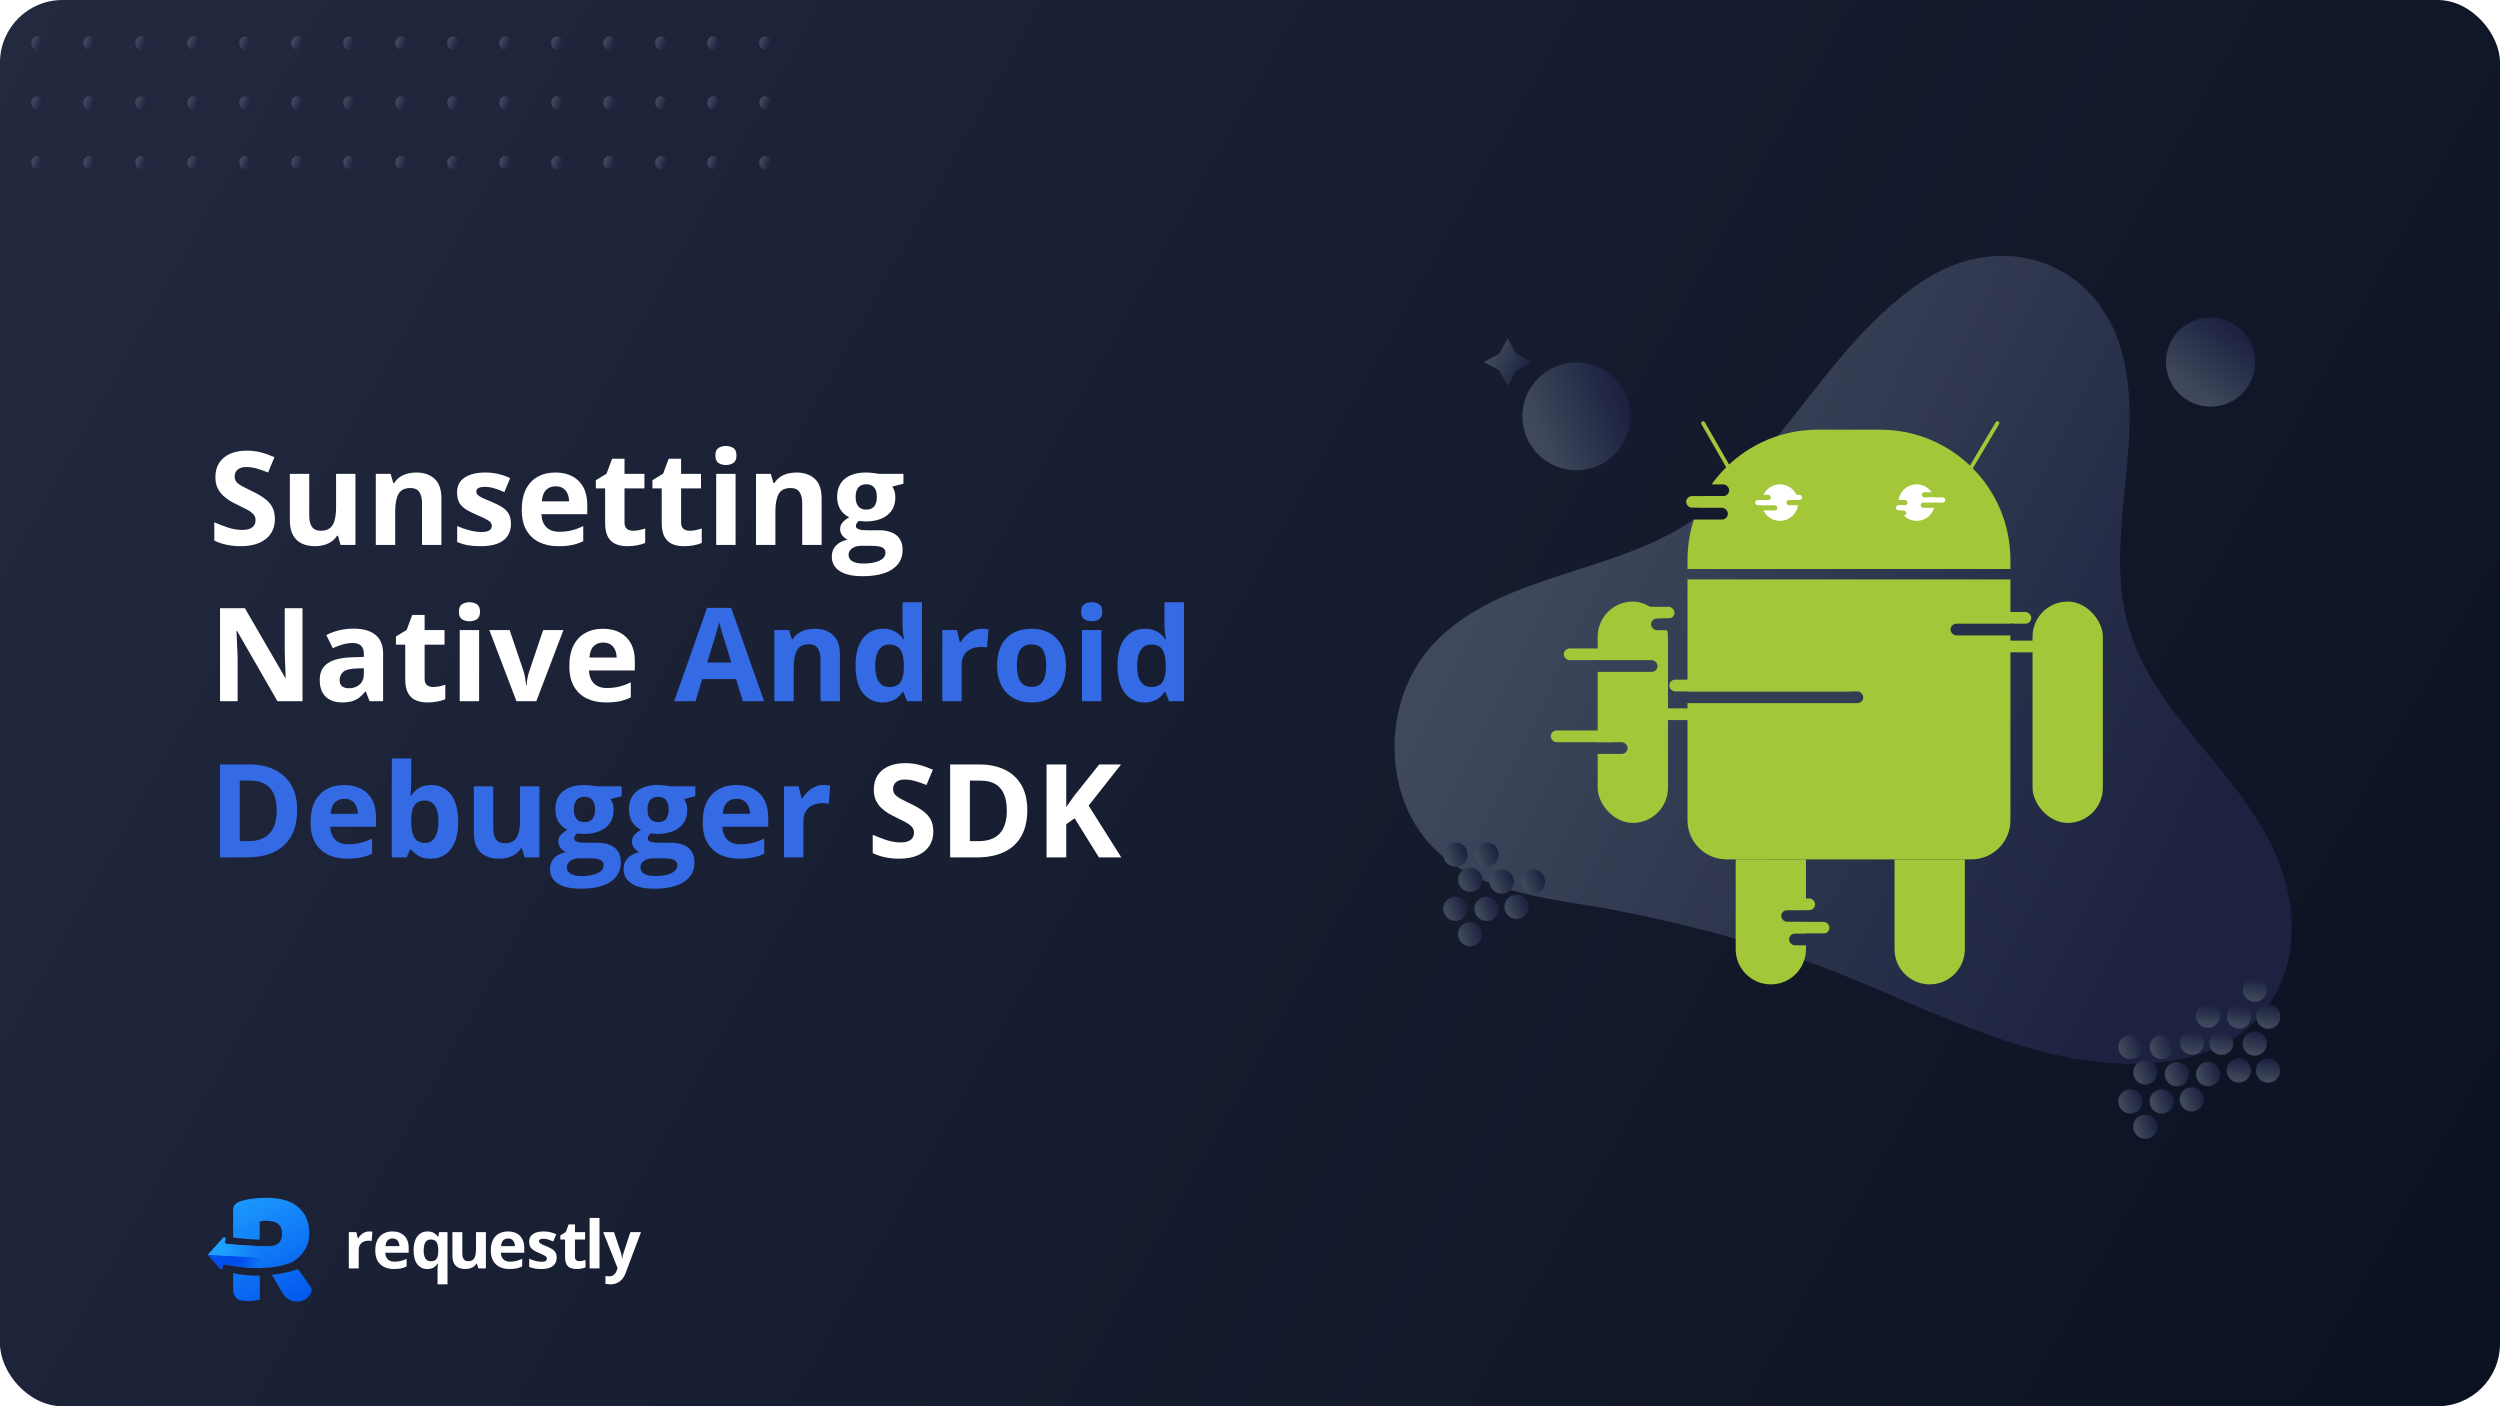 <svg width="1920" height="1080" viewBox="0 0 1920 1080" fill="none" xmlns="http://www.w3.org/2000/svg">
<g clip-path="url(#clip0_327_2143)">
<rect width="1920" height="1080" rx="48" fill="url(#paint0_linear_327_2143)"/>
<path d="M28.415 130C30.854 130 32.831 127.725 32.831 124.919C32.831 122.113 30.854 119.838 28.415 119.838C25.977 119.838 24 122.113 24 124.919C24 127.725 25.977 130 28.415 130Z" fill="url(#paint1_linear_327_2143)"/>
<path d="M28.415 84.042C30.854 84.042 32.831 81.767 32.831 78.96C32.831 76.154 30.854 73.879 28.415 73.879C25.977 73.879 24 76.154 24 78.96C24 81.767 25.977 84.042 28.415 84.042Z" fill="url(#paint2_linear_327_2143)"/>
<path d="M28.415 38.08C30.854 38.08 32.831 35.805 32.831 32.998C32.831 30.192 30.854 27.917 28.415 27.917C25.977 27.917 24 30.192 24 32.998C24 35.805 25.977 38.08 28.415 38.08Z" fill="url(#paint3_linear_327_2143)"/>
<path d="M68.351 130C70.789 130 72.766 127.725 72.766 124.919C72.766 122.113 70.789 119.838 68.351 119.838C65.912 119.838 63.935 122.113 63.935 124.919C63.935 127.725 65.912 130 68.351 130Z" fill="url(#paint4_linear_327_2143)"/>
<path d="M68.351 84.042C70.789 84.042 72.766 81.767 72.766 78.96C72.766 76.154 70.789 73.879 68.351 73.879C65.912 73.879 63.935 76.154 63.935 78.96C63.935 81.767 65.912 84.042 68.351 84.042Z" fill="url(#paint5_linear_327_2143)"/>
<path d="M68.351 38.08C70.789 38.08 72.766 35.805 72.766 32.998C72.766 30.192 70.789 27.917 68.351 27.917C65.912 27.917 63.935 30.192 63.935 32.998C63.935 35.805 65.912 38.08 68.351 38.08Z" fill="url(#paint6_linear_327_2143)"/>
<path d="M108.288 130C110.726 130 112.703 127.725 112.703 124.919C112.703 122.113 110.726 119.838 108.288 119.838C105.849 119.838 103.872 122.113 103.872 124.919C103.872 127.725 105.849 130 108.288 130Z" fill="url(#paint7_linear_327_2143)"/>
<path d="M108.288 84.042C110.726 84.042 112.703 81.767 112.703 78.96C112.703 76.154 110.726 73.879 108.288 73.879C105.849 73.879 103.872 76.154 103.872 78.96C103.872 81.767 105.849 84.042 108.288 84.042Z" fill="url(#paint8_linear_327_2143)"/>
<path d="M108.288 38.08C110.726 38.08 112.703 35.805 112.703 32.998C112.703 30.192 110.726 27.917 108.288 27.917C105.849 27.917 103.872 30.192 103.872 32.998C103.872 35.805 105.849 38.08 108.288 38.08Z" fill="url(#paint9_linear_327_2143)"/>
<path d="M148.223 130C150.662 130 152.639 127.725 152.639 124.919C152.639 122.113 150.662 119.838 148.223 119.838C145.785 119.838 143.808 122.113 143.808 124.919C143.808 127.725 145.785 130 148.223 130Z" fill="url(#paint10_linear_327_2143)"/>
<path d="M148.223 84.042C150.662 84.042 152.639 81.767 152.639 78.96C152.639 76.154 150.662 73.879 148.223 73.879C145.785 73.879 143.808 76.154 143.808 78.96C143.808 81.767 145.785 84.042 148.223 84.042Z" fill="url(#paint11_linear_327_2143)"/>
<path d="M148.223 38.08C150.662 38.08 152.639 35.805 152.639 32.998C152.639 30.192 150.662 27.917 148.223 27.917C145.785 27.917 143.808 30.192 143.808 32.998C143.808 35.805 145.785 38.08 148.223 38.08Z" fill="url(#paint12_linear_327_2143)"/>
<path d="M188.159 130C190.597 130 192.574 127.725 192.574 124.919C192.574 122.113 190.597 119.838 188.159 119.838C185.72 119.838 183.744 122.113 183.744 124.919C183.744 127.725 185.72 130 188.159 130Z" fill="url(#paint13_linear_327_2143)"/>
<path d="M188.159 84.042C190.597 84.042 192.574 81.767 192.574 78.96C192.574 76.154 190.597 73.879 188.159 73.879C185.72 73.879 183.744 76.154 183.744 78.96C183.744 81.767 185.72 84.042 188.159 84.042Z" fill="url(#paint14_linear_327_2143)"/>
<path d="M188.159 38.08C190.597 38.08 192.574 35.805 192.574 32.998C192.574 30.192 190.597 27.917 188.159 27.917C185.72 27.917 183.744 30.192 183.744 32.998C183.744 35.805 185.72 38.08 188.159 38.08Z" fill="url(#paint15_linear_327_2143)"/>
<path d="M228.096 130C230.534 130 232.511 127.725 232.511 124.919C232.511 122.113 230.534 119.838 228.096 119.838C225.657 119.838 223.68 122.113 223.68 124.919C223.68 127.725 225.657 130 228.096 130Z" fill="url(#paint16_linear_327_2143)"/>
<path d="M228.096 84.042C230.534 84.042 232.511 81.767 232.511 78.96C232.511 76.154 230.534 73.879 228.096 73.879C225.657 73.879 223.68 76.154 223.68 78.96C223.68 81.767 225.657 84.042 228.096 84.042Z" fill="url(#paint17_linear_327_2143)"/>
<path d="M228.096 38.08C230.534 38.08 232.511 35.805 232.511 32.998C232.511 30.192 230.534 27.917 228.096 27.917C225.657 27.917 223.68 30.192 223.68 32.998C223.68 35.805 225.657 38.08 228.096 38.08Z" fill="url(#paint18_linear_327_2143)"/>
<path d="M268.031 130C270.47 130 272.447 127.725 272.447 124.919C272.447 122.113 270.47 119.838 268.031 119.838C265.593 119.838 263.616 122.113 263.616 124.919C263.616 127.725 265.593 130 268.031 130Z" fill="url(#paint19_linear_327_2143)"/>
<path d="M268.031 84.042C270.47 84.042 272.447 81.767 272.447 78.96C272.447 76.154 270.47 73.879 268.031 73.879C265.593 73.879 263.616 76.154 263.616 78.96C263.616 81.767 265.593 84.042 268.031 84.042Z" fill="url(#paint20_linear_327_2143)"/>
<path d="M268.031 38.08C270.47 38.08 272.447 35.805 272.447 32.998C272.447 30.192 270.47 27.917 268.031 27.917C265.593 27.917 263.616 30.192 263.616 32.998C263.616 35.805 265.593 38.08 268.031 38.08Z" fill="url(#paint21_linear_327_2143)"/>
<path d="M307.966 130C310.404 130 312.381 127.725 312.381 124.919C312.381 122.113 310.404 119.838 307.966 119.838C305.527 119.838 303.55 122.113 303.55 124.919C303.55 127.725 305.527 130 307.966 130Z" fill="url(#paint22_linear_327_2143)"/>
<path d="M307.966 84.042C310.404 84.042 312.381 81.767 312.381 78.96C312.381 76.154 310.404 73.879 307.966 73.879C305.527 73.879 303.55 76.154 303.55 78.96C303.55 81.767 305.527 84.042 307.966 84.042Z" fill="url(#paint23_linear_327_2143)"/>
<path d="M307.966 38.08C310.404 38.08 312.381 35.805 312.381 32.998C312.381 30.192 310.404 27.917 307.966 27.917C305.527 27.917 303.55 30.192 303.55 32.998C303.55 35.805 305.527 38.08 307.966 38.08Z" fill="url(#paint24_linear_327_2143)"/>
<path d="M347.904 130C350.342 130 352.319 127.725 352.319 124.919C352.319 122.113 350.342 119.838 347.904 119.838C345.465 119.838 343.488 122.113 343.488 124.919C343.488 127.725 345.465 130 347.904 130Z" fill="url(#paint25_linear_327_2143)"/>
<path d="M347.904 84.042C350.342 84.042 352.319 81.767 352.319 78.96C352.319 76.154 350.342 73.879 347.904 73.879C345.465 73.879 343.488 76.154 343.488 78.96C343.488 81.767 345.465 84.042 347.904 84.042Z" fill="url(#paint26_linear_327_2143)"/>
<path d="M347.904 38.08C350.342 38.08 352.319 35.805 352.319 32.998C352.319 30.192 350.342 27.917 347.904 27.917C345.465 27.917 343.488 30.192 343.488 32.998C343.488 35.805 345.465 38.08 347.904 38.08Z" fill="url(#paint27_linear_327_2143)"/>
<path d="M387.839 130C390.278 130 392.255 127.725 392.255 124.919C392.255 122.113 390.278 119.838 387.839 119.838C385.401 119.838 383.424 122.113 383.424 124.919C383.424 127.725 385.401 130 387.839 130Z" fill="url(#paint28_linear_327_2143)"/>
<path d="M387.839 84.042C390.278 84.042 392.255 81.767 392.255 78.96C392.255 76.154 390.278 73.879 387.839 73.879C385.401 73.879 383.424 76.154 383.424 78.96C383.424 81.767 385.401 84.042 387.839 84.042Z" fill="url(#paint29_linear_327_2143)"/>
<path d="M387.839 38.08C390.278 38.08 392.255 35.805 392.255 32.998C392.255 30.192 390.278 27.917 387.839 27.917C385.401 27.917 383.424 30.192 383.424 32.998C383.424 35.805 385.401 38.08 387.839 38.08Z" fill="url(#paint30_linear_327_2143)"/>
<path d="M427.774 130C430.212 130 432.189 127.725 432.189 124.919C432.189 122.113 430.212 119.838 427.774 119.838C425.335 119.838 423.358 122.113 423.358 124.919C423.358 127.725 425.335 130 427.774 130Z" fill="url(#paint31_linear_327_2143)"/>
<path d="M427.774 84.042C430.212 84.042 432.189 81.767 432.189 78.96C432.189 76.154 430.212 73.879 427.774 73.879C425.335 73.879 423.358 76.154 423.358 78.96C423.358 81.767 425.335 84.042 427.774 84.042Z" fill="url(#paint32_linear_327_2143)"/>
<path d="M427.774 38.08C430.212 38.08 432.189 35.805 432.189 32.998C432.189 30.192 430.212 27.917 427.774 27.917C425.335 27.917 423.358 30.192 423.358 32.998C423.358 35.805 425.335 38.08 427.774 38.08Z" fill="url(#paint33_linear_327_2143)"/>
<path d="M467.712 130C470.15 130 472.127 127.725 472.127 124.919C472.127 122.113 470.15 119.838 467.712 119.838C465.273 119.838 463.296 122.113 463.296 124.919C463.296 127.725 465.273 130 467.712 130Z" fill="url(#paint34_linear_327_2143)"/>
<path d="M467.712 84.042C470.15 84.042 472.127 81.767 472.127 78.96C472.127 76.154 470.15 73.879 467.712 73.879C465.273 73.879 463.296 76.154 463.296 78.96C463.296 81.767 465.273 84.042 467.712 84.042Z" fill="url(#paint35_linear_327_2143)"/>
<path d="M467.712 38.08C470.15 38.08 472.127 35.805 472.127 32.998C472.127 30.192 470.15 27.917 467.712 27.917C465.273 27.917 463.296 30.192 463.296 32.998C463.296 35.805 465.273 38.08 467.712 38.08Z" fill="url(#paint36_linear_327_2143)"/>
<path d="M507.646 130C510.085 130 512.061 127.725 512.061 124.919C512.061 122.113 510.085 119.838 507.646 119.838C505.207 119.838 503.231 122.113 503.231 124.919C503.231 127.725 505.207 130 507.646 130Z" fill="url(#paint37_linear_327_2143)"/>
<path d="M507.646 84.042C510.085 84.042 512.061 81.767 512.061 78.96C512.061 76.154 510.085 73.879 507.646 73.879C505.207 73.879 503.231 76.154 503.231 78.96C503.231 81.767 505.207 84.042 507.646 84.042Z" fill="url(#paint38_linear_327_2143)"/>
<path d="M507.646 38.08C510.085 38.08 512.061 35.805 512.061 32.998C512.061 30.192 510.085 27.917 507.646 27.917C505.207 27.917 503.231 30.192 503.231 32.998C503.231 35.805 505.207 38.08 507.646 38.08Z" fill="url(#paint39_linear_327_2143)"/>
<path d="M547.582 130C550.02 130 551.997 127.725 551.997 124.919C551.997 122.113 550.02 119.838 547.582 119.838C545.143 119.838 543.166 122.113 543.166 124.919C543.166 127.725 545.143 130 547.582 130Z" fill="url(#paint40_linear_327_2143)"/>
<path d="M547.582 84.042C550.02 84.042 551.997 81.767 551.997 78.96C551.997 76.154 550.02 73.879 547.582 73.879C545.143 73.879 543.166 76.154 543.166 78.96C543.166 81.767 545.143 84.042 547.582 84.042Z" fill="url(#paint41_linear_327_2143)"/>
<path d="M547.582 38.08C550.02 38.08 551.997 35.805 551.997 32.998C551.997 30.192 550.02 27.917 547.582 27.917C545.143 27.917 543.166 30.192 543.166 32.998C543.166 35.805 545.143 38.08 547.582 38.08Z" fill="url(#paint42_linear_327_2143)"/>
<path d="M587.52 130C589.958 130 591.935 127.725 591.935 124.919C591.935 122.113 589.958 119.838 587.52 119.838C585.081 119.838 583.104 122.113 583.104 124.919C583.104 127.725 585.081 130 587.52 130Z" fill="url(#paint43_linear_327_2143)"/>
<path d="M587.52 84.042C589.958 84.042 591.935 81.767 591.935 78.96C591.935 76.154 589.958 73.879 587.52 73.879C585.081 73.879 583.104 76.154 583.104 78.96C583.104 81.767 585.081 84.042 587.52 84.042Z" fill="url(#paint44_linear_327_2143)"/>
<path d="M587.52 38.08C589.958 38.08 591.935 35.805 591.935 32.998C591.935 30.192 589.958 27.917 587.52 27.917C585.081 27.917 583.104 30.192 583.104 32.998C583.104 35.805 585.081 38.08 587.52 38.08Z" fill="url(#paint45_linear_327_2143)"/>
<path d="M463.249 946.27H471.57L476.827 961.932C476.994 962.43 477.135 962.937 477.251 963.451C477.367 963.966 477.467 964.497 477.55 965.045C477.633 965.593 477.699 966.165 477.749 966.763H477.899C477.998 965.867 478.131 965.028 478.297 964.248C478.48 963.468 478.704 962.696 478.97 961.932L484.128 946.27H492.275L480.49 977.669C479.776 979.595 478.846 981.197 477.699 982.475C476.553 983.77 475.233 984.741 473.738 985.388C472.26 986.036 470.632 986.36 468.855 986.36C467.991 986.36 467.244 986.31 466.612 986.21C465.981 986.127 465.441 986.036 464.993 985.936V979.91C465.342 979.993 465.782 980.068 466.313 980.134C466.845 980.201 467.401 980.234 467.983 980.234C469.046 980.234 469.959 980.01 470.723 979.562C471.487 979.114 472.127 978.508 472.642 977.744C473.157 976.997 473.564 976.175 473.863 975.279L474.311 973.909L463.249 946.27Z" fill="white"/>
<path d="M460.418 974.109H452.819V935.364H460.418V974.109Z" fill="white"/>
<path d="M444.889 968.556C445.72 968.556 446.525 968.473 447.306 968.307C448.103 968.141 448.892 967.933 449.673 967.684V973.337C448.859 973.702 447.846 974.001 446.633 974.233C445.437 974.482 444.125 974.607 442.697 974.607C441.036 974.607 439.541 974.341 438.212 973.81C436.9 973.262 435.862 972.324 435.098 970.996C434.35 969.651 433.976 967.784 433.976 965.393V951.972H430.339V948.76L434.525 946.22L436.717 940.344H441.575V946.27H449.374V951.972H441.575V965.393C441.575 966.456 441.874 967.253 442.472 967.784C443.087 968.298 443.893 968.556 444.889 968.556Z" fill="white"/>
<path d="M427.508 965.842C427.508 967.734 427.059 969.336 426.162 970.647C425.282 971.942 423.961 972.93 422.201 973.611C420.44 974.275 418.247 974.607 415.623 974.607C413.68 974.607 412.01 974.482 410.615 974.233C409.237 973.984 407.841 973.569 406.43 972.988V966.713C407.941 967.394 409.561 967.958 411.288 968.406C413.032 968.838 414.56 969.054 415.872 969.054C417.351 969.054 418.405 968.838 419.036 968.406C419.684 967.958 420.008 967.377 420.008 966.663C420.008 966.199 419.875 965.784 419.61 965.418C419.36 965.037 418.812 964.613 417.965 964.148C417.118 963.667 415.789 963.045 413.979 962.281C412.235 961.551 410.798 960.812 409.668 960.065C408.556 959.318 407.725 958.438 407.177 957.425C406.645 956.396 406.38 955.093 406.38 953.516C406.38 950.943 407.376 949.009 409.37 947.714C411.379 946.403 414.062 945.747 417.417 945.747C419.144 945.747 420.789 945.921 422.35 946.27C423.928 946.619 425.548 947.175 427.209 947.938L424.916 953.416C423.538 952.819 422.234 952.329 421.005 951.947C419.792 951.565 418.555 951.375 417.292 951.375C416.18 951.375 415.341 951.524 414.776 951.823C414.211 952.122 413.929 952.578 413.929 953.192C413.929 953.64 414.07 954.039 414.352 954.388C414.651 954.736 415.216 955.126 416.047 955.558C416.894 955.973 418.131 956.512 419.759 957.176C421.337 957.824 422.707 958.504 423.87 959.218C425.033 959.915 425.93 960.787 426.561 961.833C427.192 962.862 427.508 964.198 427.508 965.842Z" fill="white"/>
<path d="M390.122 945.747C392.697 945.747 394.914 946.245 396.775 947.241C398.635 948.221 400.072 949.648 401.085 951.524C402.098 953.4 402.605 955.691 402.605 958.396V962.082H384.641C384.724 964.223 385.364 965.908 386.56 967.137C387.772 968.348 389.45 968.954 391.592 968.954C393.37 968.954 394.997 968.772 396.476 968.406C397.954 968.041 399.474 967.493 401.035 966.763V972.639C399.657 973.32 398.211 973.818 396.7 974.134C395.205 974.449 393.386 974.607 391.244 974.607C388.453 974.607 385.978 974.092 383.819 973.063C381.676 972.034 379.99 970.465 378.761 968.357C377.549 966.248 376.942 963.592 376.942 960.389C376.942 957.135 377.491 954.429 378.587 952.271C379.7 950.096 381.244 948.47 383.221 947.39C385.198 946.295 387.498 945.747 390.122 945.747ZM390.172 951.15C388.694 951.15 387.465 951.624 386.485 952.57C385.521 953.516 384.965 955.002 384.816 957.027H395.479C395.463 955.898 395.255 954.894 394.856 954.014C394.474 953.134 393.893 952.437 393.112 951.922C392.348 951.408 391.368 951.15 390.172 951.15Z" fill="white"/>
<path d="M373.168 946.27V974.109H367.337L366.316 970.548H365.917C365.319 971.494 364.572 972.266 363.675 972.864C362.778 973.461 361.79 973.901 360.71 974.183C359.631 974.465 358.509 974.607 357.347 974.607C355.353 974.607 353.618 974.258 352.139 973.561C350.661 972.847 349.507 971.743 348.676 970.249C347.862 968.755 347.455 966.813 347.455 964.422V946.27H355.054V962.53C355.054 964.522 355.412 966.024 356.126 967.037C356.84 968.049 357.978 968.556 359.539 968.556C361.084 968.556 362.296 968.207 363.177 967.51C364.057 966.796 364.672 965.759 365.02 964.397C365.386 963.02 365.569 961.343 365.569 959.368V946.27H373.168Z" fill="white"/>
<path d="M336.057 986.36V974.681C336.057 973.984 336.082 973.287 336.131 972.59C336.198 971.876 336.281 971.179 336.381 970.498H336.057C335.342 971.643 334.354 972.615 333.092 973.411C331.846 974.208 330.202 974.607 328.159 974.607C325.019 974.607 322.478 973.395 320.535 970.971C318.608 968.531 317.645 964.954 317.645 960.239C317.645 957.068 318.093 954.412 318.99 952.271C319.887 950.113 321.133 948.486 322.727 947.39C324.338 946.295 326.199 945.747 328.308 945.747C330.351 945.747 332.004 946.145 333.266 946.942C334.545 947.723 335.583 948.685 336.381 949.831H336.58L337.253 946.27H343.681V986.36H336.057ZM330.874 968.655C332.27 968.655 333.374 968.382 334.188 967.834C335.019 967.286 335.616 966.464 335.982 965.369C336.347 964.256 336.547 962.87 336.58 961.21V960.289C336.58 957.583 336.165 955.516 335.334 954.089C334.504 952.644 332.975 951.922 330.75 951.922C328.939 951.922 327.594 952.644 326.714 954.089C325.833 955.533 325.393 957.616 325.393 960.339C325.393 963.111 325.842 965.194 326.738 966.589C327.635 967.967 329.014 968.655 330.874 968.655Z" fill="white"/>
<path d="M301.387 945.747C303.962 945.747 306.179 946.245 308.039 947.241C309.9 948.221 311.336 949.648 312.35 951.524C313.363 953.4 313.869 955.691 313.869 958.396V962.082H295.906C295.989 964.223 296.628 965.908 297.824 967.137C299.037 968.348 300.714 968.954 302.857 968.954C304.634 968.954 306.262 968.772 307.74 968.406C309.219 968.041 310.739 967.493 312.3 966.763V972.639C310.921 973.32 309.476 973.818 307.965 974.134C306.47 974.449 304.651 974.607 302.508 974.607C299.718 974.607 297.243 974.092 295.084 973.063C292.941 972.034 291.255 970.465 290.026 968.357C288.813 966.248 288.207 963.592 288.207 960.389C288.207 957.135 288.755 954.429 289.852 952.271C290.964 950.096 292.509 948.47 294.486 947.39C296.462 946.295 298.763 945.747 301.387 945.747ZM301.437 951.15C299.959 951.15 298.73 951.624 297.75 952.57C296.786 953.516 296.23 955.002 296.08 957.027H306.744C306.727 955.898 306.52 954.894 306.121 954.014C305.739 953.134 305.158 952.437 304.377 951.922C303.613 951.408 302.633 951.15 301.437 951.15Z" fill="white"/>
<path d="M283.439 945.747C283.821 945.747 284.261 945.772 284.759 945.822C285.274 945.855 285.69 945.905 286.005 945.971L285.432 953.093C285.183 953.01 284.826 952.952 284.361 952.918C283.912 952.869 283.522 952.844 283.19 952.844C282.21 952.844 281.255 952.968 280.325 953.217C279.411 953.466 278.589 953.873 277.858 954.437C277.127 954.985 276.546 955.716 276.114 956.629C275.699 957.525 275.491 958.629 275.491 959.94V974.109H267.892V946.27H273.647L274.769 950.951H275.142C275.69 950.005 276.371 949.142 277.185 948.362C278.016 947.565 278.954 946.934 280.001 946.469C281.064 945.988 282.21 945.747 283.439 945.747Z" fill="white"/>
<path d="M199.562 998.081V979.697C193.219 979.79 186.286 979.284 179.085 977.815L179.051 977.782V988.737C179.051 990.926 179.287 992.693 179.759 994.04C180.23 995.387 180.898 996.44 181.763 997.197C182.706 997.955 183.845 998.46 185.181 998.713C186.596 999.049 188.207 999.218 190.014 999.218C191.822 999.218 193.629 999.092 195.436 998.839C197.323 998.586 198.698 998.334 199.562 998.081Z" fill="url(#paint46_linear_327_2143)"/>
<path d="M199.562 973.836H200.436C208.501 973.674 217.297 972.475 224.794 969.045L224.788 969.037C228.246 967.017 231.232 964.155 233.747 960.451C236.262 956.746 237.519 952.285 237.519 947.065C237.519 938.731 234.769 932.122 229.268 927.24C223.767 922.357 215.594 919.915 204.749 919.915C200.741 919.915 196.969 920.168 193.433 920.673C189.896 921.094 186.792 921.81 184.12 922.82C182.548 923.409 181.291 924.209 180.348 925.219C179.484 926.145 179.051 927.492 179.051 929.26V950.435C182.662 950.987 196.367 952.172 199.444 952.04V938.099C200.309 937.931 201.095 937.805 201.802 937.721C202.509 937.636 203.452 937.594 204.631 937.594C208.796 937.594 211.822 938.436 213.708 940.12C215.672 941.719 216.655 944.119 216.655 947.318C216.655 950.517 215.79 952.958 214.061 954.642C212.332 956.241 209.975 957.041 206.989 957.041H199.444V956.974C199.424 957.006 199.405 957.038 199.388 957.071C187.952 956.521 181.008 956.036 179.047 955.76L179.047 955.757L173.614 955.217C173.118 955.168 172.755 954.726 172.804 954.23L173.098 951.236C173.183 950.371 172.116 949.896 171.531 950.54L160.193 963.029C159.883 963.371 159.881 963.892 160.188 964.236L169.296 974.448C169.82 975.035 170.791 974.72 170.868 973.937L171.079 971.787C171.13 971.266 171.613 970.898 172.129 970.987L179.051 972.179V972.221L179.085 972.187C183.32 972.9 190.979 973.945 199.562 973.85V973.836Z" fill="url(#paint47_linear_327_2143)"/>
<path d="M215.712 990.884L208.881 979.123C217.755 978.158 224.769 976.178 228.686 974.595C230.188 976.688 231.679 978.708 233.158 980.655C235.908 984.275 238.069 987.558 239.641 990.505C238.855 993.451 237.401 995.724 235.28 997.324C233.236 998.839 230.918 999.597 228.325 999.597C226.596 999.597 225.103 999.386 223.845 998.965C222.588 998.544 221.488 997.955 220.545 997.197C219.602 996.44 218.737 995.514 217.951 994.419C217.165 993.325 216.419 992.146 215.712 990.884Z" fill="url(#paint48_linear_327_2143)"/>
<path d="M159.959 963.653C159.963 963.862 160.04 964.07 160.188 964.236L169.296 974.448C169.82 975.035 170.791 974.719 170.868 973.937L171.079 971.787C171.13 971.265 171.613 970.898 172.129 970.987L179.051 972.179V972.221L179.085 972.186C183.32 972.9 190.979 973.945 199.562 973.85V973.836H199.735V965.881L159.959 963.653Z" fill="url(#paint49_linear_327_2143)"/>
<path d="M199.735 965.881L159.959 963.653C159.955 963.43 160.033 963.205 160.193 963.029L171.531 950.54C172.116 949.896 173.183 950.371 173.098 951.236L172.804 954.23C172.755 954.726 173.118 955.168 173.614 955.217L179.047 955.757L179.047 955.76C181.008 956.036 187.952 956.521 199.388 957.071C199.405 957.038 199.424 957.006 199.444 956.974V957.041H199.735V965.881Z" fill="url(#paint50_linear_327_2143)"/>
<path d="M211.123 398.676C211.123 402.908 210.098 406.586 208.047 409.711C205.996 412.836 203.001 415.245 199.062 416.938C195.156 418.63 190.404 419.477 184.805 419.477C182.331 419.477 179.906 419.314 177.529 418.988C175.186 418.663 172.923 418.191 170.742 417.572C168.594 416.921 166.543 416.124 164.59 415.18V401.117C167.975 402.615 171.491 403.965 175.137 405.17C178.783 406.374 182.396 406.977 185.977 406.977C188.451 406.977 190.436 406.651 191.934 406C193.464 405.349 194.57 404.454 195.254 403.314C195.938 402.175 196.279 400.873 196.279 399.408C196.279 397.618 195.677 396.088 194.473 394.818C193.268 393.549 191.608 392.361 189.492 391.254C187.409 390.147 185.049 388.959 182.412 387.689C180.752 386.908 178.945 385.964 176.992 384.857C175.039 383.718 173.184 382.335 171.426 380.707C169.668 379.079 168.219 377.11 167.08 374.799C165.973 372.455 165.42 369.656 165.42 366.4C165.42 362.136 166.396 358.49 168.35 355.463C170.303 352.436 173.086 350.124 176.699 348.529C180.345 346.902 184.642 346.088 189.59 346.088C193.301 346.088 196.833 346.527 200.186 347.406C203.571 348.253 207.103 349.49 210.781 351.117L205.898 362.885C202.611 361.55 199.665 360.525 197.061 359.809C194.456 359.06 191.803 358.686 189.102 358.686C187.214 358.686 185.602 358.995 184.268 359.613C182.933 360.199 181.924 361.046 181.24 362.152C180.557 363.227 180.215 364.48 180.215 365.912C180.215 367.605 180.703 369.037 181.68 370.209C182.689 371.348 184.186 372.455 186.172 373.529C188.19 374.604 190.697 375.857 193.691 377.289C197.337 379.014 200.446 380.821 203.018 382.709C205.622 384.564 207.624 386.762 209.023 389.301C210.423 391.807 211.123 394.932 211.123 398.676ZM272.988 363.91V418.5H261.562L259.561 411.518H258.779C257.607 413.373 256.143 414.887 254.385 416.059C252.627 417.23 250.69 418.093 248.574 418.646C246.458 419.2 244.261 419.477 241.982 419.477C238.076 419.477 234.674 418.793 231.777 417.426C228.88 416.026 226.618 413.861 224.99 410.932C223.395 408.002 222.598 404.193 222.598 399.506V363.91H237.49V395.795C237.49 399.701 238.19 402.647 239.59 404.633C240.99 406.618 243.219 407.611 246.279 407.611C249.307 407.611 251.683 406.928 253.408 405.561C255.133 404.161 256.338 402.126 257.021 399.457C257.738 396.755 258.096 393.467 258.096 389.594V363.91H272.988ZM319.619 362.885C325.446 362.885 330.133 364.48 333.682 367.67C337.23 370.827 339.004 375.906 339.004 382.904V418.5H324.111V386.615C324.111 382.709 323.395 379.763 321.963 377.777C320.563 375.792 318.35 374.799 315.322 374.799C310.765 374.799 307.656 376.345 305.996 379.438C304.336 382.53 303.506 386.99 303.506 392.816V418.5H288.613V363.91H299.99L301.992 370.893H302.822C303.994 369.005 305.443 367.475 307.168 366.303C308.926 365.131 310.863 364.268 312.979 363.715C315.127 363.161 317.34 362.885 319.619 362.885ZM392.422 402.289C392.422 406 391.543 409.141 389.785 411.713C388.06 414.252 385.472 416.189 382.021 417.523C378.571 418.826 374.274 419.477 369.131 419.477C365.322 419.477 362.051 419.232 359.316 418.744C356.615 418.256 353.88 417.442 351.113 416.303V403.998C354.076 405.333 357.249 406.439 360.635 407.318C364.053 408.165 367.048 408.588 369.619 408.588C372.516 408.588 374.583 408.165 375.82 407.318C377.09 406.439 377.725 405.3 377.725 403.9C377.725 402.989 377.464 402.175 376.943 401.459C376.455 400.71 375.381 399.88 373.721 398.969C372.061 398.025 369.456 396.804 365.908 395.307C362.49 393.874 359.674 392.426 357.461 390.961C355.28 389.496 353.652 387.771 352.578 385.785C351.536 383.767 351.016 381.212 351.016 378.119C351.016 373.074 352.969 369.281 356.875 366.742C360.814 364.171 366.071 362.885 372.646 362.885C376.032 362.885 379.255 363.227 382.314 363.91C385.407 364.594 388.581 365.684 391.836 367.182L387.344 377.924C384.642 376.752 382.087 375.792 379.678 375.043C377.301 374.294 374.876 373.92 372.402 373.92C370.221 373.92 368.577 374.213 367.471 374.799C366.364 375.385 365.811 376.28 365.811 377.484C365.811 378.363 366.087 379.145 366.641 379.828C367.227 380.512 368.333 381.277 369.961 382.123C371.621 382.937 374.046 383.995 377.236 385.297C380.329 386.566 383.014 387.901 385.293 389.301C387.572 390.668 389.329 392.377 390.566 394.428C391.803 396.446 392.422 399.066 392.422 402.289ZM426.553 362.885C431.598 362.885 435.944 363.861 439.59 365.814C443.236 367.735 446.051 370.535 448.037 374.213C450.023 377.891 451.016 382.383 451.016 387.689V394.916H415.811C415.973 399.115 417.227 402.419 419.57 404.828C421.947 407.204 425.234 408.393 429.434 408.393C432.917 408.393 436.107 408.035 439.004 407.318C441.901 406.602 444.88 405.528 447.939 404.096V415.619C445.238 416.954 442.406 417.93 439.443 418.549C436.514 419.167 432.949 419.477 428.75 419.477C423.281 419.477 418.431 418.467 414.199 416.449C410 414.431 406.696 411.355 404.287 407.221C401.911 403.087 400.723 397.878 400.723 391.596C400.723 385.215 401.797 379.91 403.945 375.678C406.126 371.413 409.154 368.223 413.027 366.107C416.901 363.959 421.41 362.885 426.553 362.885ZM426.65 373.48C423.753 373.48 421.344 374.408 419.424 376.264C417.536 378.119 416.445 381.033 416.152 385.004H437.051C437.018 382.79 436.611 380.821 435.83 379.096C435.081 377.37 433.942 376.003 432.412 374.994C430.915 373.985 428.994 373.48 426.65 373.48ZM486.123 407.611C487.751 407.611 489.329 407.449 490.859 407.123C492.422 406.798 493.968 406.391 495.498 405.902V416.986C493.903 417.702 491.917 418.288 489.541 418.744C487.197 419.232 484.626 419.477 481.826 419.477C478.571 419.477 475.641 418.956 473.037 417.914C470.465 416.84 468.431 415.001 466.934 412.396C465.469 409.76 464.736 406.098 464.736 401.41V375.092H457.607V368.793L465.811 363.812L470.107 352.289H479.629V363.91H494.912V375.092H479.629V401.41C479.629 403.493 480.215 405.056 481.387 406.098C482.591 407.107 484.17 407.611 486.123 407.611ZM529.58 407.611C531.208 407.611 532.786 407.449 534.316 407.123C535.879 406.798 537.425 406.391 538.955 405.902V416.986C537.36 417.702 535.374 418.288 532.998 418.744C530.654 419.232 528.083 419.477 525.283 419.477C522.028 419.477 519.098 418.956 516.494 417.914C513.923 416.84 511.888 415.001 510.391 412.396C508.926 409.76 508.193 406.098 508.193 401.41V375.092H501.064V368.793L509.268 363.812L513.564 352.289H523.086V363.91H538.369V375.092H523.086V401.41C523.086 403.493 523.672 405.056 524.844 406.098C526.048 407.107 527.627 407.611 529.58 407.611ZM564.932 363.91V418.5H550.039V363.91H564.932ZM557.51 342.523C559.723 342.523 561.628 343.044 563.223 344.086C564.818 345.095 565.615 346.999 565.615 349.799C565.615 352.566 564.818 354.486 563.223 355.561C561.628 356.602 559.723 357.123 557.51 357.123C555.264 357.123 553.343 356.602 551.748 355.561C550.186 354.486 549.404 352.566 549.404 349.799C549.404 346.999 550.186 345.095 551.748 344.086C553.343 343.044 555.264 342.523 557.51 342.523ZM611.611 362.885C617.438 362.885 622.126 364.48 625.674 367.67C629.222 370.827 630.996 375.906 630.996 382.904V418.5H616.104V386.615C616.104 382.709 615.387 379.763 613.955 377.777C612.555 375.792 610.342 374.799 607.314 374.799C602.757 374.799 599.648 376.345 597.988 379.438C596.328 382.53 595.498 386.99 595.498 392.816V418.5H580.605V363.91H591.982L593.984 370.893H594.814C595.986 369.005 597.435 367.475 599.16 366.303C600.918 365.131 602.855 364.268 604.971 363.715C607.119 363.161 609.333 362.885 611.611 362.885ZM662.295 442.523C654.678 442.523 648.851 441.189 644.814 438.52C640.811 435.883 638.809 432.172 638.809 427.387C638.809 424.099 639.834 421.348 641.885 419.135C643.936 416.921 646.947 415.342 650.918 414.398C649.388 413.747 648.053 412.689 646.914 411.225C645.775 409.727 645.205 408.148 645.205 406.488C645.205 404.405 645.807 402.68 647.012 401.312C648.216 399.913 649.958 398.546 652.236 397.211C649.372 395.974 647.093 393.988 645.4 391.254C643.74 388.52 642.91 385.297 642.91 381.586C642.91 377.615 643.773 374.245 645.498 371.479C647.256 368.679 649.795 366.547 653.115 365.082C656.468 363.617 660.537 362.885 665.322 362.885C666.331 362.885 667.503 362.95 668.838 363.08C670.173 363.21 671.393 363.357 672.5 363.52C673.639 363.682 674.404 363.812 674.795 363.91H693.838V371.479L685.293 373.676C686.074 374.88 686.66 376.166 687.051 377.533C687.441 378.9 687.637 380.349 687.637 381.879C687.637 387.738 685.586 392.312 681.484 395.6C677.415 398.855 671.751 400.482 664.492 400.482C662.767 400.385 661.139 400.255 659.609 400.092C658.861 400.678 658.291 401.296 657.9 401.947C657.51 402.598 657.314 403.282 657.314 403.998C657.314 404.714 657.607 405.316 658.193 405.805C658.812 406.26 659.723 406.618 660.928 406.879C662.165 407.107 663.695 407.221 665.518 407.221H674.795C680.785 407.221 685.342 408.507 688.467 411.078C691.624 413.65 693.203 417.426 693.203 422.406C693.203 428.786 690.534 433.734 685.195 437.25C679.889 440.766 672.256 442.523 662.295 442.523ZM662.93 432.807C666.478 432.807 669.521 432.465 672.061 431.781C674.632 431.13 676.602 430.186 677.969 428.949C679.336 427.745 680.02 426.296 680.02 424.604C680.02 423.236 679.613 422.146 678.799 421.332C678.018 420.551 676.813 419.997 675.186 419.672C673.59 419.346 671.54 419.184 669.033 419.184H661.318C659.495 419.184 657.852 419.477 656.387 420.062C654.954 420.648 653.815 421.462 652.969 422.504C652.122 423.578 651.699 424.815 651.699 426.215C651.699 428.266 652.676 429.877 654.629 431.049C656.615 432.221 659.382 432.807 662.93 432.807ZM665.322 391.4C668.122 391.4 670.173 390.538 671.475 388.812C672.777 387.087 673.428 384.743 673.428 381.781C673.428 378.493 672.744 376.036 671.377 374.408C670.042 372.748 668.024 371.918 665.322 371.918C662.588 371.918 660.537 372.748 659.17 374.408C657.803 376.036 657.119 378.493 657.119 381.781C657.119 384.743 657.786 387.087 659.121 388.812C660.488 390.538 662.555 391.4 665.322 391.4ZM232.314 538.5H213.076L182.021 484.496H181.582C181.712 486.742 181.826 489.005 181.924 491.283C182.021 493.562 182.119 495.84 182.217 498.119C182.314 500.365 182.412 502.628 182.51 504.906V538.5H168.984V467.113H188.076L219.082 520.58H219.424C219.359 518.367 219.277 516.169 219.18 513.988C219.082 511.807 218.984 509.626 218.887 507.445C218.822 505.264 218.757 503.083 218.691 500.902V467.113H232.314V538.5ZM271.523 482.787C278.848 482.787 284.463 484.382 288.369 487.572C292.275 490.762 294.229 495.613 294.229 502.123V538.5H283.828L280.947 531.078H280.557C278.994 533.031 277.399 534.626 275.771 535.863C274.144 537.1 272.272 538.012 270.156 538.598C268.04 539.184 265.469 539.477 262.441 539.477C259.219 539.477 256.322 538.858 253.75 537.621C251.211 536.384 249.209 534.496 247.744 531.957C246.279 529.385 245.547 526.13 245.547 522.191C245.547 516.397 247.581 512.133 251.65 509.398C255.719 506.632 261.823 505.102 269.961 504.809L279.434 504.516V502.123C279.434 499.258 278.685 497.159 277.188 495.824C275.69 494.49 273.607 493.822 270.938 493.822C268.301 493.822 265.713 494.197 263.174 494.945C260.635 495.694 258.096 496.638 255.557 497.777L250.625 487.719C253.522 486.189 256.761 484.984 260.342 484.105C263.955 483.227 267.682 482.787 271.523 482.787ZM279.434 513.207L273.672 513.402C268.854 513.533 265.501 514.395 263.613 515.99C261.758 517.585 260.83 519.685 260.83 522.289C260.83 524.568 261.497 526.195 262.832 527.172C264.167 528.116 265.908 528.588 268.057 528.588C271.247 528.588 273.932 527.644 276.113 525.756C278.327 523.868 279.434 521.182 279.434 517.699V513.207ZM332.607 527.611C334.235 527.611 335.814 527.449 337.344 527.123C338.906 526.798 340.452 526.391 341.982 525.902V536.986C340.387 537.702 338.402 538.288 336.025 538.744C333.682 539.232 331.11 539.477 328.311 539.477C325.055 539.477 322.126 538.956 319.521 537.914C316.95 536.84 314.915 535.001 313.418 532.396C311.953 529.76 311.221 526.098 311.221 521.41V495.092H304.092V488.793L312.295 483.812L316.592 472.289H326.113V483.91H341.396V495.092H326.113V521.41C326.113 523.493 326.699 525.056 327.871 526.098C329.076 527.107 330.654 527.611 332.607 527.611ZM367.959 483.91V538.5H353.066V483.91H367.959ZM360.537 462.523C362.751 462.523 364.655 463.044 366.25 464.086C367.845 465.095 368.643 466.999 368.643 469.799C368.643 472.566 367.845 474.486 366.25 475.561C364.655 476.602 362.751 477.123 360.537 477.123C358.291 477.123 356.37 476.602 354.775 475.561C353.213 474.486 352.432 472.566 352.432 469.799C352.432 466.999 353.213 465.095 354.775 464.086C356.37 463.044 358.291 462.523 360.537 462.523ZM396.621 538.5L375.82 483.91H391.396L401.943 515.014C402.529 516.837 402.985 518.757 403.311 520.775C403.669 522.794 403.913 524.6 404.043 526.195H404.434C404.531 524.47 404.759 522.631 405.117 520.678C405.508 518.725 406.012 516.837 406.631 515.014L417.129 483.91H432.705L411.904 538.5H396.621ZM463.076 482.885C468.122 482.885 472.467 483.861 476.113 485.814C479.759 487.735 482.575 490.535 484.561 494.213C486.546 497.891 487.539 502.383 487.539 507.689V514.916H452.334C452.497 519.115 453.75 522.419 456.094 524.828C458.47 527.204 461.758 528.393 465.957 528.393C469.44 528.393 472.63 528.035 475.527 527.318C478.424 526.602 481.403 525.528 484.463 524.096V535.619C481.761 536.954 478.929 537.93 475.967 538.549C473.037 539.167 469.473 539.477 465.273 539.477C459.805 539.477 454.954 538.467 450.723 536.449C446.523 534.431 443.219 531.355 440.811 527.221C438.434 523.087 437.246 517.878 437.246 511.596C437.246 505.215 438.32 499.91 440.469 495.678C442.65 491.413 445.677 488.223 449.551 486.107C453.424 483.959 457.933 482.885 463.076 482.885ZM463.174 493.48C460.277 493.48 457.868 494.408 455.947 496.264C454.059 498.119 452.969 501.033 452.676 505.004H473.574C473.542 502.79 473.135 500.821 472.354 499.096C471.605 497.37 470.465 496.003 468.936 494.994C467.438 493.985 465.518 493.48 463.174 493.48ZM716.787 638.676C716.787 642.908 715.762 646.586 713.711 649.711C711.66 652.836 708.665 655.245 704.727 656.938C700.82 658.63 696.068 659.477 690.469 659.477C687.995 659.477 685.57 659.314 683.193 658.988C680.85 658.663 678.587 658.191 676.406 657.572C674.258 656.921 672.207 656.124 670.254 655.18V641.117C673.639 642.615 677.155 643.965 680.801 645.17C684.447 646.374 688.06 646.977 691.641 646.977C694.115 646.977 696.1 646.651 697.598 646C699.128 645.349 700.234 644.454 700.918 643.314C701.602 642.175 701.943 640.873 701.943 639.408C701.943 637.618 701.341 636.088 700.137 634.818C698.932 633.549 697.272 632.361 695.156 631.254C693.073 630.147 690.713 628.959 688.076 627.689C686.416 626.908 684.609 625.964 682.656 624.857C680.703 623.718 678.848 622.335 677.09 620.707C675.332 619.079 673.883 617.11 672.744 614.799C671.637 612.455 671.084 609.656 671.084 606.4C671.084 602.136 672.061 598.49 674.014 595.463C675.967 592.436 678.75 590.124 682.363 588.529C686.009 586.902 690.306 586.088 695.254 586.088C698.965 586.088 702.497 586.527 705.85 587.406C709.235 588.253 712.767 589.49 716.445 591.117L711.562 602.885C708.275 601.55 705.329 600.525 702.725 599.809C700.12 599.06 697.467 598.686 694.766 598.686C692.878 598.686 691.266 598.995 689.932 599.613C688.597 600.199 687.588 601.046 686.904 602.152C686.221 603.227 685.879 604.48 685.879 605.912C685.879 607.605 686.367 609.037 687.344 610.209C688.353 611.348 689.85 612.455 691.836 613.529C693.854 614.604 696.361 615.857 699.355 617.289C703.001 619.014 706.11 620.821 708.682 622.709C711.286 624.564 713.288 626.762 714.688 629.301C716.087 631.807 716.787 634.932 716.787 638.676ZM788.955 622.123C788.955 630.163 787.409 636.885 784.316 642.289C781.257 647.66 776.813 651.713 770.986 654.447C765.16 657.149 758.145 658.5 749.941 658.5H729.727V587.113H752.139C759.626 587.113 766.12 588.448 771.621 591.117C777.122 593.754 781.387 597.676 784.414 602.885C787.441 608.061 788.955 614.473 788.955 622.123ZM773.232 622.514C773.232 617.24 772.451 612.911 770.889 609.525C769.359 606.107 767.08 603.585 764.053 601.957C761.058 600.329 757.347 599.516 752.92 599.516H744.863V646H751.357C758.747 646 764.232 644.031 767.812 640.092C771.426 636.153 773.232 630.294 773.232 622.514ZM861.172 658.5H843.984L825.283 628.422L818.887 633.012V658.5H803.75V587.113H818.887V619.779C819.896 618.38 820.889 616.98 821.865 615.58C822.842 614.18 823.835 612.781 824.844 611.381L844.18 587.113H860.977L836.074 618.705L861.172 658.5Z" fill="white"/>
<path d="M570.498 538.5L565.322 521.508H539.297L534.121 538.5H517.812L543.008 466.82H561.514L586.807 538.5H570.498ZM561.709 508.812L556.533 492.211C556.208 491.104 555.768 489.688 555.215 487.963C554.694 486.205 554.157 484.431 553.604 482.641C553.083 480.818 552.66 479.239 552.334 477.904C552.008 479.239 551.553 480.899 550.967 482.885C550.413 484.838 549.876 486.693 549.355 488.451C548.835 490.209 548.46 491.462 548.232 492.211L543.105 508.812H561.709ZM625.674 482.885C631.501 482.885 636.188 484.48 639.736 487.67C643.285 490.827 645.059 495.906 645.059 502.904V538.5H630.166V506.615C630.166 502.709 629.45 499.763 628.018 497.777C626.618 495.792 624.404 494.799 621.377 494.799C616.82 494.799 613.711 496.345 612.051 499.438C610.391 502.53 609.561 506.99 609.561 512.816V538.5H594.668V483.91H606.045L608.047 490.893H608.877C610.049 489.005 611.497 487.475 613.223 486.303C614.98 485.131 616.917 484.268 619.033 483.715C621.182 483.161 623.395 482.885 625.674 482.885ZM677.676 539.477C671.589 539.477 666.624 537.1 662.783 532.348C658.975 527.562 657.07 520.548 657.07 511.303C657.07 501.96 659.007 494.896 662.881 490.111C666.755 485.294 671.816 482.885 678.066 482.885C680.671 482.885 682.965 483.243 684.951 483.959C686.937 484.675 688.646 485.635 690.078 486.84C691.543 488.044 692.78 489.395 693.789 490.893H694.277C694.082 489.851 693.838 488.321 693.545 486.303C693.285 484.252 693.154 482.152 693.154 480.004V462.523H708.096V538.5H696.67L693.789 531.42H693.154C692.21 532.917 691.022 534.285 689.59 535.521C688.19 536.726 686.514 537.686 684.561 538.402C682.607 539.118 680.312 539.477 677.676 539.477ZM682.9 527.611C686.969 527.611 689.834 526.407 691.494 523.998C693.187 521.557 694.082 517.895 694.18 513.012V511.4C694.18 506.094 693.366 502.042 691.738 499.242C690.111 496.41 687.083 494.994 682.656 494.994C679.368 494.994 676.797 496.41 674.941 499.242C673.086 502.074 672.158 506.16 672.158 511.498C672.158 516.837 673.086 520.857 674.941 523.559C676.829 526.26 679.482 527.611 682.9 527.611ZM754.141 482.885C754.889 482.885 755.752 482.934 756.729 483.031C757.738 483.096 758.551 483.194 759.17 483.324L758.047 497.289C757.559 497.126 756.859 497.012 755.947 496.947C755.068 496.85 754.303 496.801 753.652 496.801C751.732 496.801 749.86 497.045 748.037 497.533C746.247 498.021 744.635 498.819 743.203 499.926C741.771 501 740.632 502.432 739.785 504.223C738.971 505.98 738.564 508.145 738.564 510.717V538.5H723.672V483.91H734.951L737.148 493.09H737.881C738.955 491.234 740.29 489.542 741.885 488.012C743.512 486.449 745.352 485.212 747.402 484.301C749.486 483.357 751.732 482.885 754.141 482.885ZM818.691 511.107C818.691 515.665 818.073 519.701 816.836 523.217C815.632 526.732 813.857 529.711 811.514 532.152C809.202 534.561 806.403 536.384 803.115 537.621C799.86 538.858 796.182 539.477 792.08 539.477C788.239 539.477 784.707 538.858 781.484 537.621C778.294 536.384 775.511 534.561 773.135 532.152C770.791 529.711 768.968 526.732 767.666 523.217C766.396 519.701 765.762 515.665 765.762 511.107C765.762 505.053 766.836 499.926 768.984 495.727C771.133 491.527 774.193 488.337 778.164 486.156C782.135 483.975 786.872 482.885 792.373 482.885C797.484 482.885 802.008 483.975 805.947 486.156C809.919 488.337 813.027 491.527 815.273 495.727C817.552 499.926 818.691 505.053 818.691 511.107ZM780.947 511.107C780.947 514.688 781.338 517.699 782.119 520.141C782.9 522.582 784.121 524.421 785.781 525.658C787.441 526.895 789.606 527.514 792.275 527.514C794.912 527.514 797.044 526.895 798.672 525.658C800.332 524.421 801.536 522.582 802.285 520.141C803.066 517.699 803.457 514.688 803.457 511.107C803.457 507.494 803.066 504.499 802.285 502.123C801.536 499.714 800.332 497.908 798.672 496.703C797.012 495.499 794.847 494.896 792.178 494.896C788.239 494.896 785.374 496.247 783.584 498.949C781.826 501.651 780.947 505.704 780.947 511.107ZM845.889 483.91V538.5H830.996V483.91H845.889ZM838.467 462.523C840.68 462.523 842.585 463.044 844.18 464.086C845.775 465.095 846.572 466.999 846.572 469.799C846.572 472.566 845.775 474.486 844.18 475.561C842.585 476.602 840.68 477.123 838.467 477.123C836.221 477.123 834.3 476.602 832.705 475.561C831.143 474.486 830.361 472.566 830.361 469.799C830.361 466.999 831.143 465.095 832.705 464.086C834.3 463.044 836.221 462.523 838.467 462.523ZM878.848 539.477C872.76 539.477 867.796 537.1 863.955 532.348C860.146 527.562 858.242 520.548 858.242 511.303C858.242 501.96 860.179 494.896 864.053 490.111C867.926 485.294 872.988 482.885 879.238 482.885C881.842 482.885 884.137 483.243 886.123 483.959C888.109 484.675 889.818 485.635 891.25 486.84C892.715 488.044 893.952 489.395 894.961 490.893H895.449C895.254 489.851 895.01 488.321 894.717 486.303C894.456 484.252 894.326 482.152 894.326 480.004V462.523H909.268V538.5H897.842L894.961 531.42H894.326C893.382 532.917 892.194 534.285 890.762 535.521C889.362 536.726 887.686 537.686 885.732 538.402C883.779 539.118 881.484 539.477 878.848 539.477ZM884.072 527.611C888.141 527.611 891.006 526.407 892.666 523.998C894.359 521.557 895.254 517.895 895.352 513.012V511.4C895.352 506.094 894.538 502.042 892.91 499.242C891.283 496.41 888.255 494.994 883.828 494.994C880.54 494.994 877.969 496.41 876.113 499.242C874.258 502.074 873.33 506.16 873.33 511.498C873.33 516.837 874.258 520.857 876.113 523.559C878.001 526.26 880.654 527.611 884.072 527.611ZM228.213 622.123C228.213 630.163 226.667 636.885 223.574 642.289C220.514 647.66 216.071 651.713 210.244 654.447C204.417 657.149 197.402 658.5 189.199 658.5H168.984V587.113H191.396C198.883 587.113 205.378 588.448 210.879 591.117C216.38 593.754 220.645 597.676 223.672 602.885C226.699 608.061 228.213 614.473 228.213 622.123ZM212.49 622.514C212.49 617.24 211.709 612.911 210.146 609.525C208.617 606.107 206.338 603.585 203.311 601.957C200.316 600.329 196.605 599.516 192.178 599.516H184.121V646H190.615C198.005 646 203.49 644.031 207.07 640.092C210.684 636.153 212.49 630.294 212.49 622.514ZM264.346 602.885C269.391 602.885 273.737 603.861 277.383 605.814C281.029 607.735 283.844 610.535 285.83 614.213C287.816 617.891 288.809 622.383 288.809 627.689V634.916H253.604C253.766 639.115 255.02 642.419 257.363 644.828C259.74 647.204 263.027 648.393 267.227 648.393C270.71 648.393 273.9 648.035 276.797 647.318C279.694 646.602 282.673 645.528 285.732 644.096V655.619C283.031 656.954 280.199 657.93 277.236 658.549C274.307 659.167 270.742 659.477 266.543 659.477C261.074 659.477 256.224 658.467 251.992 656.449C247.793 654.431 244.489 651.355 242.08 647.221C239.704 643.087 238.516 637.878 238.516 631.596C238.516 625.215 239.59 619.91 241.738 615.678C243.919 611.413 246.947 608.223 250.82 606.107C254.694 603.959 259.202 602.885 264.346 602.885ZM264.443 613.48C261.546 613.48 259.137 614.408 257.217 616.264C255.329 618.119 254.238 621.033 253.945 625.004H274.844C274.811 622.79 274.404 620.821 273.623 619.096C272.874 617.37 271.735 616.003 270.205 614.994C268.708 613.985 266.787 613.48 264.443 613.48ZM315.811 582.523V600.199C315.811 602.25 315.745 604.285 315.615 606.303C315.518 608.321 315.387 609.883 315.225 610.99H315.811C317.243 608.744 319.196 606.84 321.67 605.277C324.144 603.682 327.35 602.885 331.289 602.885C337.409 602.885 342.373 605.277 346.182 610.062C349.99 614.848 351.895 621.863 351.895 631.107C351.895 637.325 351.016 642.549 349.258 646.781C347.5 650.98 345.042 654.154 341.885 656.303C338.727 658.419 335.065 659.477 330.898 659.477C326.895 659.477 323.737 658.76 321.426 657.328C319.115 655.896 317.243 654.285 315.811 652.494H314.785L312.295 658.5H300.918V582.523H315.811ZM326.504 614.799C323.9 614.799 321.833 615.336 320.303 616.41C318.773 617.484 317.65 619.096 316.934 621.244C316.25 623.393 315.876 626.111 315.811 629.398V631.01C315.811 636.316 316.592 640.385 318.154 643.217C319.717 646.016 322.565 647.416 326.699 647.416C329.759 647.416 332.184 646 333.975 643.168C335.798 640.336 336.709 636.251 336.709 630.912C336.709 625.574 335.798 621.553 333.975 618.852C332.152 616.15 329.661 614.799 326.504 614.799ZM414.297 603.91V658.5H402.871L400.869 651.518H400.088C398.916 653.373 397.451 654.887 395.693 656.059C393.936 657.23 391.999 658.093 389.883 658.646C387.767 659.2 385.57 659.477 383.291 659.477C379.385 659.477 375.983 658.793 373.086 657.426C370.189 656.026 367.926 653.861 366.299 650.932C364.704 648.002 363.906 644.193 363.906 639.506V603.91H378.799V635.795C378.799 639.701 379.499 642.647 380.898 644.633C382.298 646.618 384.528 647.611 387.588 647.611C390.615 647.611 392.992 646.928 394.717 645.561C396.442 644.161 397.646 642.126 398.33 639.457C399.046 636.755 399.404 633.467 399.404 629.594V603.91H414.297ZM445.889 682.523C438.271 682.523 432.445 681.189 428.408 678.52C424.404 675.883 422.402 672.172 422.402 667.387C422.402 664.099 423.428 661.348 425.479 659.135C427.529 656.921 430.54 655.342 434.512 654.398C432.982 653.747 431.647 652.689 430.508 651.225C429.368 649.727 428.799 648.148 428.799 646.488C428.799 644.405 429.401 642.68 430.605 641.312C431.81 639.913 433.551 638.546 435.83 637.211C432.965 635.974 430.687 633.988 428.994 631.254C427.334 628.52 426.504 625.297 426.504 621.586C426.504 617.615 427.367 614.245 429.092 611.479C430.85 608.679 433.389 606.547 436.709 605.082C440.062 603.617 444.131 602.885 448.916 602.885C449.925 602.885 451.097 602.95 452.432 603.08C453.766 603.21 454.987 603.357 456.094 603.52C457.233 603.682 457.998 603.812 458.389 603.91H477.432V611.479L468.887 613.676C469.668 614.88 470.254 616.166 470.645 617.533C471.035 618.9 471.23 620.349 471.23 621.879C471.23 627.738 469.18 632.312 465.078 635.6C461.009 638.855 455.345 640.482 448.086 640.482C446.361 640.385 444.733 640.255 443.203 640.092C442.454 640.678 441.885 641.296 441.494 641.947C441.104 642.598 440.908 643.282 440.908 643.998C440.908 644.714 441.201 645.316 441.787 645.805C442.406 646.26 443.317 646.618 444.521 646.879C445.758 647.107 447.288 647.221 449.111 647.221H458.389C464.378 647.221 468.936 648.507 472.061 651.078C475.218 653.65 476.797 657.426 476.797 662.406C476.797 668.786 474.128 673.734 468.789 677.25C463.483 680.766 455.85 682.523 445.889 682.523ZM446.523 672.807C450.072 672.807 453.115 672.465 455.654 671.781C458.226 671.13 460.195 670.186 461.562 668.949C462.93 667.745 463.613 666.296 463.613 664.604C463.613 663.236 463.206 662.146 462.393 661.332C461.611 660.551 460.407 659.997 458.779 659.672C457.184 659.346 455.133 659.184 452.627 659.184H444.912C443.089 659.184 441.445 659.477 439.98 660.062C438.548 660.648 437.409 661.462 436.562 662.504C435.716 663.578 435.293 664.815 435.293 666.215C435.293 668.266 436.27 669.877 438.223 671.049C440.208 672.221 442.975 672.807 446.523 672.807ZM448.916 631.4C451.715 631.4 453.766 630.538 455.068 628.812C456.37 627.087 457.021 624.743 457.021 621.781C457.021 618.493 456.338 616.036 454.971 614.408C453.636 612.748 451.618 611.918 448.916 611.918C446.182 611.918 444.131 612.748 442.764 614.408C441.396 616.036 440.713 618.493 440.713 621.781C440.713 624.743 441.38 627.087 442.715 628.812C444.082 630.538 446.149 631.4 448.916 631.4ZM502.432 682.523C494.814 682.523 488.988 681.189 484.951 678.52C480.947 675.883 478.945 672.172 478.945 667.387C478.945 664.099 479.971 661.348 482.021 659.135C484.072 656.921 487.083 655.342 491.055 654.398C489.525 653.747 488.19 652.689 487.051 651.225C485.911 649.727 485.342 648.148 485.342 646.488C485.342 644.405 485.944 642.68 487.148 641.312C488.353 639.913 490.094 638.546 492.373 637.211C489.508 635.974 487.23 633.988 485.537 631.254C483.877 628.52 483.047 625.297 483.047 621.586C483.047 617.615 483.91 614.245 485.635 611.479C487.393 608.679 489.932 606.547 493.252 605.082C496.605 603.617 500.674 602.885 505.459 602.885C506.468 602.885 507.64 602.95 508.975 603.08C510.309 603.21 511.53 603.357 512.637 603.52C513.776 603.682 514.541 603.812 514.932 603.91H533.975V611.479L525.43 613.676C526.211 614.88 526.797 616.166 527.188 617.533C527.578 618.9 527.773 620.349 527.773 621.879C527.773 627.738 525.723 632.312 521.621 635.6C517.552 638.855 511.888 640.482 504.629 640.482C502.904 640.385 501.276 640.255 499.746 640.092C498.997 640.678 498.428 641.296 498.037 641.947C497.646 642.598 497.451 643.282 497.451 643.998C497.451 644.714 497.744 645.316 498.33 645.805C498.949 646.26 499.86 646.618 501.064 646.879C502.301 647.107 503.831 647.221 505.654 647.221H514.932C520.921 647.221 525.479 648.507 528.604 651.078C531.761 653.65 533.34 657.426 533.34 662.406C533.34 668.786 530.671 673.734 525.332 677.25C520.026 680.766 512.393 682.523 502.432 682.523ZM503.066 672.807C506.615 672.807 509.658 672.465 512.197 671.781C514.769 671.13 516.738 670.186 518.105 668.949C519.473 667.745 520.156 666.296 520.156 664.604C520.156 663.236 519.749 662.146 518.936 661.332C518.154 660.551 516.95 659.997 515.322 659.672C513.727 659.346 511.676 659.184 509.17 659.184H501.455C499.632 659.184 497.988 659.477 496.523 660.062C495.091 660.648 493.952 661.462 493.105 662.504C492.259 663.578 491.836 664.815 491.836 666.215C491.836 668.266 492.812 669.877 494.766 671.049C496.751 672.221 499.518 672.807 503.066 672.807ZM505.459 631.4C508.258 631.4 510.309 630.538 511.611 628.812C512.913 627.087 513.564 624.743 513.564 621.781C513.564 618.493 512.881 616.036 511.514 614.408C510.179 612.748 508.161 611.918 505.459 611.918C502.725 611.918 500.674 612.748 499.307 614.408C497.939 616.036 497.256 618.493 497.256 621.781C497.256 624.743 497.923 627.087 499.258 628.812C500.625 630.538 502.692 631.4 505.459 631.4ZM565.518 602.885C570.563 602.885 574.909 603.861 578.555 605.814C582.201 607.735 585.016 610.535 587.002 614.213C588.988 617.891 589.98 622.383 589.98 627.689V634.916H554.775C554.938 639.115 556.191 642.419 558.535 644.828C560.911 647.204 564.199 648.393 568.398 648.393C571.882 648.393 575.072 648.035 577.969 647.318C580.866 646.602 583.844 645.528 586.904 644.096V655.619C584.202 656.954 581.37 657.93 578.408 658.549C575.479 659.167 571.914 659.477 567.715 659.477C562.246 659.477 557.396 658.467 553.164 656.449C548.965 654.431 545.661 651.355 543.252 647.221C540.876 643.087 539.688 637.878 539.688 631.596C539.688 625.215 540.762 619.91 542.91 615.678C545.091 611.413 548.118 608.223 551.992 606.107C555.866 603.959 560.374 602.885 565.518 602.885ZM565.615 613.48C562.718 613.48 560.309 614.408 558.389 616.264C556.501 618.119 555.41 621.033 555.117 625.004H576.016C575.983 622.79 575.576 620.821 574.795 619.096C574.046 617.37 572.907 616.003 571.377 614.994C569.88 613.985 567.959 613.48 565.615 613.48ZM632.559 602.885C633.307 602.885 634.17 602.934 635.146 603.031C636.156 603.096 636.969 603.194 637.588 603.324L636.465 617.289C635.977 617.126 635.277 617.012 634.365 616.947C633.486 616.85 632.721 616.801 632.07 616.801C630.15 616.801 628.278 617.045 626.455 617.533C624.665 618.021 623.053 618.819 621.621 619.926C620.189 621 619.049 622.432 618.203 624.223C617.389 625.98 616.982 628.145 616.982 630.717V658.5H602.09V603.91H613.369L615.566 613.09H616.299C617.373 611.234 618.708 609.542 620.303 608.012C621.93 606.449 623.77 605.212 625.82 604.301C627.904 603.357 630.15 602.885 632.559 602.885Z" fill="#346BE5"/>
<path d="M1307.6 393.95C1246.52 441.619 1153.38 438.067 1100.6 494.775C1060.46 537.887 1060.4 615.166 1104.98 655.005C1142.91 688.874 1198.35 690.343 1245.78 700.033C1303.97 711.918 1361.56 726.983 1416.68 749.358C1499.26 782.836 1584.22 829.333 1672.01 813.989C1744.34 801.36 1775.23 737.994 1752.82 669.68C1730.82 602.575 1667.67 562.122 1640.54 497.955C1609.92 425.568 1648.24 348.42 1630.7 274.489C1613.16 200.558 1537.61 174.612 1475.53 216.571C1406.79 263.05 1372.03 343.677 1307.6 393.95Z" fill="url(#paint51_linear_327_2143)"/>
<rect x="1227" y="462" width="54" height="170" rx="27" fill="#A4C639"/>
<path d="M1333 660H1387V729C1387 743.912 1374.91 756 1360 756V756C1345.09 756 1333 743.912 1333 729V660Z" fill="#A4C639"/>
<path d="M1455 660H1509V729C1509 743.912 1496.91 756 1482 756V756C1467.09 756 1455 743.912 1455 729V660Z" fill="#A4C639"/>
<rect x="1561" y="462" width="54" height="170" rx="27" fill="#A4C639"/>
<path d="M1296 445H1544V630C1544 646.569 1530.57 660 1514 660H1326C1309.43 660 1296 646.569 1296 630V445Z" fill="#A4C639"/>
<path d="M1296 430C1296 374.772 1340.77 330 1396 330H1444C1499.23 330 1544 374.772 1544 430V437H1296V430Z" fill="#A4C639"/>
<path d="M1308 325L1327.5 359" stroke="#A4C639" stroke-width="3" stroke-linecap="round"/>
<path d="M1534 325L1513.5 359.5" stroke="#A4C639" stroke-width="3" stroke-linecap="round"/>
<circle cx="1367" cy="386" r="14" fill="white"/>
<circle cx="1472" cy="386" r="14" fill="white"/>
<path d="M1239.89 349.049C1256.06 332.88 1256.06 306.667 1239.89 290.498C1223.72 274.33 1197.51 274.33 1181.34 290.498C1165.17 306.667 1165.17 332.88 1181.34 349.049C1197.51 365.217 1223.72 365.217 1239.89 349.049Z" fill="url(#paint52_linear_327_2143)"/>
<path d="M1124.31 662.876C1127.95 659.239 1127.95 653.341 1124.31 649.703C1120.67 646.066 1114.78 646.066 1111.14 649.703C1107.5 653.341 1107.5 659.239 1111.14 662.876C1114.78 666.514 1120.67 666.514 1124.31 662.876Z" fill="url(#paint53_linear_327_2143)"/>
<path d="M1148.31 662.876C1151.95 659.239 1151.95 653.341 1148.31 649.703C1144.67 646.066 1138.77 646.066 1135.14 649.703C1131.5 653.341 1131.5 659.239 1135.14 662.876C1138.77 666.514 1144.67 666.514 1148.31 662.876Z" fill="url(#paint54_linear_327_2143)"/>
<path d="M1135.71 682.29C1139.34 678.652 1139.34 672.755 1135.71 669.117C1132.07 665.48 1126.17 665.48 1122.53 669.117C1118.9 672.755 1118.9 678.652 1122.53 682.29C1126.17 685.928 1132.07 685.928 1135.71 682.29Z" fill="url(#paint55_linear_327_2143)"/>
<path d="M1159.92 683.606C1163.55 679.968 1163.55 674.071 1159.92 670.433C1156.28 666.796 1150.38 666.796 1146.74 670.433C1143.11 674.071 1143.11 679.968 1146.74 683.606C1150.38 687.244 1156.28 687.244 1159.92 683.606Z" fill="url(#paint56_linear_327_2143)"/>
<path d="M1183.91 683.606C1187.55 679.968 1187.55 674.071 1183.91 670.433C1180.28 666.796 1174.38 666.796 1170.74 670.433C1167.1 674.071 1167.1 679.968 1170.74 683.606C1174.38 687.244 1180.28 687.244 1183.91 683.606Z" fill="url(#paint57_linear_327_2143)"/>
<path d="M1171.31 703.02C1174.95 699.382 1174.95 693.485 1171.31 689.847C1167.67 686.21 1161.78 686.21 1158.14 689.847C1154.5 693.485 1154.5 699.382 1158.14 703.02C1161.78 706.657 1167.67 706.657 1171.31 703.02Z" fill="url(#paint58_linear_327_2143)"/>
<path d="M1124.26 704.581C1127.9 700.944 1127.9 695.046 1124.26 691.408C1120.62 687.771 1114.72 687.771 1111.09 691.408C1107.45 695.046 1107.45 700.944 1111.09 704.581C1114.72 708.219 1120.62 708.219 1124.26 704.581Z" fill="url(#paint59_linear_327_2143)"/>
<path d="M1148.26 704.581C1151.89 700.944 1151.89 695.046 1148.26 691.408C1144.62 687.771 1138.72 687.771 1135.08 691.408C1131.45 695.046 1131.45 700.944 1135.08 704.581C1138.72 708.219 1144.62 708.219 1148.26 704.581Z" fill="url(#paint60_linear_327_2143)"/>
<path d="M1135.65 723.995C1139.29 720.357 1139.29 714.46 1135.65 710.822C1132.02 707.185 1126.12 707.185 1122.48 710.822C1118.84 714.46 1118.84 720.357 1122.48 723.995C1126.12 727.633 1132.02 727.633 1135.65 723.995Z" fill="url(#paint61_linear_327_2143)"/>
<path d="M1642.81 810.759C1646.45 807.122 1646.45 801.224 1642.81 797.586C1639.17 793.949 1633.28 793.949 1629.64 797.586C1626 801.224 1626 807.122 1629.64 810.759C1633.28 814.397 1639.17 814.397 1642.81 810.759Z" fill="url(#paint62_linear_327_2143)"/>
<path d="M1666.81 810.759C1670.45 807.122 1670.45 801.224 1666.81 797.586C1663.17 793.949 1657.27 793.949 1653.64 797.586C1650 801.224 1650 807.122 1653.64 810.759C1657.27 814.397 1663.17 814.397 1666.81 810.759Z" fill="url(#paint63_linear_327_2143)"/>
<path d="M1654.21 830.173C1657.84 826.535 1657.84 820.638 1654.21 817C1650.57 813.363 1644.67 813.363 1641.03 817C1637.4 820.638 1637.4 826.535 1641.03 830.173C1644.67 833.811 1650.57 833.811 1654.21 830.173Z" fill="url(#paint64_linear_327_2143)"/>
<path d="M1678.42 831.489C1682.05 827.852 1682.05 821.954 1678.42 818.316C1674.78 814.679 1668.88 814.679 1665.24 818.316C1661.61 821.954 1661.61 827.852 1665.24 831.489C1668.88 835.127 1674.78 835.127 1678.42 831.489Z" fill="url(#paint65_linear_327_2143)"/>
<path d="M1702.41 831.489C1706.05 827.852 1706.05 821.954 1702.41 818.316C1698.78 814.679 1692.88 814.679 1689.24 818.316C1685.6 821.954 1685.6 827.852 1689.24 831.489C1692.88 835.127 1698.78 835.127 1702.41 831.489Z" fill="url(#paint66_linear_327_2143)"/>
<path d="M1689.81 850.903C1693.45 847.265 1693.45 841.368 1689.81 837.73C1686.17 834.093 1680.28 834.093 1676.64 837.73C1673 841.368 1673 847.265 1676.64 850.903C1680.28 854.54 1686.17 854.54 1689.81 850.903Z" fill="url(#paint67_linear_327_2143)"/>
<path d="M1642.76 852.464C1646.4 848.827 1646.4 842.929 1642.76 839.291C1639.12 835.654 1633.22 835.654 1629.59 839.291C1625.95 842.929 1625.95 848.827 1629.59 852.464C1633.22 856.102 1639.12 856.102 1642.76 852.464Z" fill="url(#paint68_linear_327_2143)"/>
<path d="M1666.76 852.464C1670.39 848.827 1670.39 842.929 1666.76 839.291C1663.12 835.654 1657.22 835.654 1653.58 839.291C1649.95 842.929 1649.95 848.827 1653.58 852.464C1657.22 856.102 1663.12 856.102 1666.76 852.464Z" fill="url(#paint69_linear_327_2143)"/>
<path d="M1654.15 871.878C1657.79 868.24 1657.79 862.343 1654.15 858.705C1650.52 855.068 1644.62 855.068 1640.98 858.705C1637.34 862.343 1637.34 868.24 1640.98 871.878C1644.62 875.516 1650.52 875.516 1654.15 871.878Z" fill="url(#paint70_linear_327_2143)"/>
<path d="M1692.55 798.445C1691.28 793.461 1686.21 790.452 1681.22 791.725C1676.24 792.997 1673.23 798.069 1674.5 803.054C1675.77 808.038 1680.85 811.047 1685.83 809.774C1690.82 808.502 1693.82 803.429 1692.55 798.445Z" fill="url(#paint71_linear_327_2143)"/>
<path d="M1704.79 777.807C1703.52 772.822 1698.45 769.813 1693.46 771.086C1688.48 772.359 1685.47 777.431 1686.74 782.415C1688.02 787.4 1693.09 790.409 1698.07 789.136C1703.06 787.863 1706.07 782.791 1704.79 777.807Z" fill="url(#paint72_linear_327_2143)"/>
<path d="M1715.06 798.549C1713.79 793.565 1708.72 790.556 1703.73 791.828C1698.75 793.101 1695.74 798.173 1697.01 803.158C1698.29 808.142 1703.36 811.151 1708.34 809.878C1713.33 808.606 1716.33 803.533 1715.06 798.549Z" fill="url(#paint73_linear_327_2143)"/>
<path d="M1728.55 778.398C1727.27 773.414 1722.2 770.405 1717.22 771.678C1712.23 772.95 1709.22 778.023 1710.5 783.007C1711.77 787.991 1716.84 791 1721.83 789.728C1726.81 788.455 1729.82 783.383 1728.55 778.398Z" fill="url(#paint74_linear_327_2143)"/>
<path d="M1740.79 757.76C1739.52 752.775 1734.44 749.766 1729.46 751.039C1724.47 752.312 1721.47 757.384 1722.74 762.368C1724.01 767.353 1729.08 770.362 1734.07 769.089C1739.05 767.816 1742.06 762.744 1740.79 757.76Z" fill="url(#paint75_linear_327_2143)"/>
<path d="M1751.06 778.502C1749.78 773.518 1744.71 770.509 1739.73 771.781C1734.74 773.054 1731.73 778.126 1733.01 783.111C1734.28 788.095 1739.35 791.104 1744.34 789.831C1749.32 788.559 1752.33 783.486 1751.06 778.502Z" fill="url(#paint76_linear_327_2143)"/>
<path d="M1728.39 819.768C1727.12 814.783 1722.05 811.774 1717.06 813.047C1712.08 814.32 1709.07 819.392 1710.34 824.376C1711.62 829.361 1716.69 832.369 1721.67 831.097C1726.66 829.824 1729.67 824.752 1728.39 819.768Z" fill="url(#paint77_linear_327_2143)"/>
<path d="M1740.64 799.129C1739.36 794.145 1734.29 791.136 1729.31 792.408C1724.32 793.681 1721.31 798.753 1722.59 803.738C1723.86 808.722 1728.93 811.731 1733.92 810.458C1738.9 809.185 1741.91 804.113 1740.64 799.129Z" fill="url(#paint78_linear_327_2143)"/>
<path d="M1750.9 819.871C1749.63 814.887 1744.56 811.878 1739.57 813.151C1734.59 814.423 1731.58 819.496 1732.85 824.48C1734.13 829.464 1739.2 832.473 1744.18 831.201C1749.17 829.928 1752.18 824.856 1750.9 819.871Z" fill="url(#paint79_linear_327_2143)"/>
<path d="M1731.1 285.94C1735.45 267.515 1724.04 249.053 1705.61 244.705C1687.19 240.356 1668.72 251.767 1664.38 270.192C1660.03 288.617 1671.44 307.079 1689.86 311.427C1708.29 315.776 1726.75 304.365 1731.1 285.94Z" fill="url(#paint80_linear_327_2143)"/>
<path d="M1157.9 259.815L1164.35 271.644L1176.16 278.097L1164.35 284.551L1157.9 296.362L1151.45 284.551L1139.62 278.097L1151.45 271.644L1157.9 259.815Z" fill="url(#paint81_linear_327_2143)"/>
<rect x="1346" y="380" width="14" height="4" rx="2" fill="#A4C639"/>
<rect x="1351" y="388" width="14" height="4" rx="2" fill="#A4C639"/>
<rect x="1372" y="384" width="14" height="4" rx="2" fill="#A4C639"/>
<rect x="1451" y="384" width="14" height="4" rx="2" fill="#A4C639"/>
<rect x="1476" y="378" width="14" height="4" rx="2" fill="#A4C639"/>
<rect x="1480" y="382" width="14" height="4" rx="2" fill="white"/>
<rect x="1475" y="386" width="14" height="4" rx="2" fill="#A4C639"/>
<rect x="1456" y="388" width="14" height="4" rx="2" fill="white"/>
<rect x="1450" y="392" width="14" height="4" rx="2" fill="#A4C639"/>
<rect x="1370" y="380" width="14" height="4" rx="2" fill="white"/>
<rect x="1348" y="384" width="14" height="4" rx="2" fill="white"/>
<rect x="1201" y="498" width="52" height="9" rx="4.5" fill="#A4C639"/>
<rect x="1260" y="466" width="26" height="9" rx="4.5" fill="#A4C639"/>
<rect x="1268" y="475" width="26" height="9" rx="4.5" fill="#373F55"/>
<rect x="1302" y="372" width="26" height="9" rx="4.5" fill="#141A2C"/>
<rect x="1295" y="381" width="41" height="9" rx="4.5" fill="#A4C639"/>
<rect x="1286" y="390" width="41" height="9" rx="4.5" fill="#141A2C"/>
<rect x="1221" y="507" width="52" height="9" rx="4.5" fill="#394156"/>
<rect x="1289" y="531" width="142" height="9" rx="4.5" fill="#343C53"/>
<rect x="1282" y="522" width="142" height="9" rx="4.5" fill="#A4C639"/>
<g filter="url(#filter0_d_327_2143)">
<rect x="1258" y="540" width="142" height="9" rx="4.5" fill="#A4C639"/>
</g>
<rect x="1508" y="470" width="52" height="9" rx="4.5" fill="#A4C639"/>
<rect x="1498" y="479" width="52" height="9" rx="4.5" fill="#272F49"/>
<g filter="url(#filter1_d_327_2143)">
<rect x="1524" y="488" width="52" height="9" rx="4.5" fill="#A4C639"/>
</g>
<rect x="1198" y="570" width="52" height="9" rx="4.5" fill="#394157"/>
<rect x="1191" y="561" width="52" height="9" rx="4.5" fill="#A4C639"/>
<rect x="1368" y="699" width="52" height="9" rx="4.5" fill="#2A324B"/>
<rect x="1342" y="690" width="52" height="9" rx="4.5" fill="#A4C639"/>
<rect x="1353" y="708" width="52" height="9" rx="4.5" fill="#A4C639"/>
<rect x="1374" y="717" width="52" height="9" rx="4.5" fill="#2A324B"/>
</g>
<defs>
<filter id="filter0_d_327_2143" x="1254" y="540" width="150" height="17" filterUnits="userSpaceOnUse" color-interpolation-filters="sRGB">
<feFlood flood-opacity="0" result="BackgroundImageFix"/>
<feColorMatrix in="SourceAlpha" type="matrix" values="0 0 0 0 0 0 0 0 0 0 0 0 0 0 0 0 0 0 127 0" result="hardAlpha"/>
<feOffset dy="4"/>
<feGaussianBlur stdDeviation="2"/>
<feComposite in2="hardAlpha" operator="out"/>
<feColorMatrix type="matrix" values="0 0 0 0 0.153 0 0 0 0 0.184 0 0 0 0 0.286 0 0 0 0.25 0"/>
<feBlend mode="normal" in2="BackgroundImageFix" result="effect1_dropShadow_327_2143"/>
<feBlend mode="normal" in="SourceGraphic" in2="effect1_dropShadow_327_2143" result="shape"/>
</filter>
<filter id="filter1_d_327_2143" x="1520" y="488" width="60" height="17" filterUnits="userSpaceOnUse" color-interpolation-filters="sRGB">
<feFlood flood-opacity="0" result="BackgroundImageFix"/>
<feColorMatrix in="SourceAlpha" type="matrix" values="0 0 0 0 0 0 0 0 0 0 0 0 0 0 0 0 0 0 127 0" result="hardAlpha"/>
<feOffset dy="4"/>
<feGaussianBlur stdDeviation="2"/>
<feComposite in2="hardAlpha" operator="out"/>
<feColorMatrix type="matrix" values="0 0 0 0 0.153 0 0 0 0 0.184 0 0 0 0 0.286 0 0 0 0.25 0"/>
<feBlend mode="normal" in2="BackgroundImageFix" result="effect1_dropShadow_327_2143"/>
<feBlend mode="normal" in="SourceGraphic" in2="effect1_dropShadow_327_2143" result="shape"/>
</filter>
<linearGradient id="paint0_linear_327_2143" x1="0" y1="0" x2="1920" y2="1080" gradientUnits="userSpaceOnUse">
<stop stop-color="#23293F"/>
<stop offset="1" stop-color="#0A1121"/>
</linearGradient>
<linearGradient id="paint1_linear_327_2143" x1="32.836" y1="124.919" x2="25.572" y2="122.113" gradientUnits="userSpaceOnUse">
<stop stop-color="#1C2240"/>
<stop offset="1" stop-color="#40495C"/>
</linearGradient>
<linearGradient id="paint2_linear_327_2143" x1="32.836" y1="78.96" x2="25.572" y2="76.155" gradientUnits="userSpaceOnUse">
<stop stop-color="#1C2240"/>
<stop offset="1" stop-color="#40495C"/>
</linearGradient>
<linearGradient id="paint3_linear_327_2143" x1="32.836" y1="32.998" x2="25.572" y2="30.193" gradientUnits="userSpaceOnUse">
<stop stop-color="#1C2240"/>
<stop offset="1" stop-color="#40495C"/>
</linearGradient>
<linearGradient id="paint4_linear_327_2143" x1="72.771" y1="124.919" x2="65.507" y2="122.113" gradientUnits="userSpaceOnUse">
<stop stop-color="#1C2240"/>
<stop offset="1" stop-color="#40495C"/>
</linearGradient>
<linearGradient id="paint5_linear_327_2143" x1="72.771" y1="78.96" x2="65.507" y2="76.155" gradientUnits="userSpaceOnUse">
<stop stop-color="#1C2240"/>
<stop offset="1" stop-color="#40495C"/>
</linearGradient>
<linearGradient id="paint6_linear_327_2143" x1="72.771" y1="32.998" x2="65.507" y2="30.193" gradientUnits="userSpaceOnUse">
<stop stop-color="#1C2240"/>
<stop offset="1" stop-color="#40495C"/>
</linearGradient>
<linearGradient id="paint7_linear_327_2143" x1="112.708" y1="124.919" x2="105.444" y2="122.113" gradientUnits="userSpaceOnUse">
<stop stop-color="#1C2240"/>
<stop offset="1" stop-color="#40495C"/>
</linearGradient>
<linearGradient id="paint8_linear_327_2143" x1="112.708" y1="78.96" x2="105.444" y2="76.155" gradientUnits="userSpaceOnUse">
<stop stop-color="#1C2240"/>
<stop offset="1" stop-color="#40495C"/>
</linearGradient>
<linearGradient id="paint9_linear_327_2143" x1="112.708" y1="32.998" x2="105.444" y2="30.193" gradientUnits="userSpaceOnUse">
<stop stop-color="#1C2240"/>
<stop offset="1" stop-color="#40495C"/>
</linearGradient>
<linearGradient id="paint10_linear_327_2143" x1="152.644" y1="124.919" x2="145.38" y2="122.113" gradientUnits="userSpaceOnUse">
<stop stop-color="#1C2240"/>
<stop offset="1" stop-color="#40495C"/>
</linearGradient>
<linearGradient id="paint11_linear_327_2143" x1="152.644" y1="78.96" x2="145.38" y2="76.155" gradientUnits="userSpaceOnUse">
<stop stop-color="#1C2240"/>
<stop offset="1" stop-color="#40495C"/>
</linearGradient>
<linearGradient id="paint12_linear_327_2143" x1="152.644" y1="32.998" x2="145.38" y2="30.193" gradientUnits="userSpaceOnUse">
<stop stop-color="#1C2240"/>
<stop offset="1" stop-color="#40495C"/>
</linearGradient>
<linearGradient id="paint13_linear_327_2143" x1="192.579" y1="124.919" x2="185.315" y2="122.113" gradientUnits="userSpaceOnUse">
<stop stop-color="#1C2240"/>
<stop offset="1" stop-color="#40495C"/>
</linearGradient>
<linearGradient id="paint14_linear_327_2143" x1="192.579" y1="78.96" x2="185.315" y2="76.155" gradientUnits="userSpaceOnUse">
<stop stop-color="#1C2240"/>
<stop offset="1" stop-color="#40495C"/>
</linearGradient>
<linearGradient id="paint15_linear_327_2143" x1="192.579" y1="32.998" x2="185.315" y2="30.193" gradientUnits="userSpaceOnUse">
<stop stop-color="#1C2240"/>
<stop offset="1" stop-color="#40495C"/>
</linearGradient>
<linearGradient id="paint16_linear_327_2143" x1="232.516" y1="124.919" x2="225.252" y2="122.113" gradientUnits="userSpaceOnUse">
<stop stop-color="#1C2240"/>
<stop offset="1" stop-color="#40495C"/>
</linearGradient>
<linearGradient id="paint17_linear_327_2143" x1="232.516" y1="78.96" x2="225.252" y2="76.155" gradientUnits="userSpaceOnUse">
<stop stop-color="#1C2240"/>
<stop offset="1" stop-color="#40495C"/>
</linearGradient>
<linearGradient id="paint18_linear_327_2143" x1="232.516" y1="32.998" x2="225.252" y2="30.193" gradientUnits="userSpaceOnUse">
<stop stop-color="#1C2240"/>
<stop offset="1" stop-color="#40495C"/>
</linearGradient>
<linearGradient id="paint19_linear_327_2143" x1="272.452" y1="124.919" x2="265.188" y2="122.113" gradientUnits="userSpaceOnUse">
<stop stop-color="#1C2240"/>
<stop offset="1" stop-color="#40495C"/>
</linearGradient>
<linearGradient id="paint20_linear_327_2143" x1="272.452" y1="78.96" x2="265.188" y2="76.155" gradientUnits="userSpaceOnUse">
<stop stop-color="#1C2240"/>
<stop offset="1" stop-color="#40495C"/>
</linearGradient>
<linearGradient id="paint21_linear_327_2143" x1="272.452" y1="32.998" x2="265.188" y2="30.193" gradientUnits="userSpaceOnUse">
<stop stop-color="#1C2240"/>
<stop offset="1" stop-color="#40495C"/>
</linearGradient>
<linearGradient id="paint22_linear_327_2143" x1="312.386" y1="124.919" x2="305.122" y2="122.113" gradientUnits="userSpaceOnUse">
<stop stop-color="#1C2240"/>
<stop offset="1" stop-color="#40495C"/>
</linearGradient>
<linearGradient id="paint23_linear_327_2143" x1="312.386" y1="78.96" x2="305.122" y2="76.155" gradientUnits="userSpaceOnUse">
<stop stop-color="#1C2240"/>
<stop offset="1" stop-color="#40495C"/>
</linearGradient>
<linearGradient id="paint24_linear_327_2143" x1="312.386" y1="32.998" x2="305.122" y2="30.193" gradientUnits="userSpaceOnUse">
<stop stop-color="#1C2240"/>
<stop offset="1" stop-color="#40495C"/>
</linearGradient>
<linearGradient id="paint25_linear_327_2143" x1="352.324" y1="124.919" x2="345.06" y2="122.113" gradientUnits="userSpaceOnUse">
<stop stop-color="#1C2240"/>
<stop offset="1" stop-color="#40495C"/>
</linearGradient>
<linearGradient id="paint26_linear_327_2143" x1="352.324" y1="78.96" x2="345.06" y2="76.155" gradientUnits="userSpaceOnUse">
<stop stop-color="#1C2240"/>
<stop offset="1" stop-color="#40495C"/>
</linearGradient>
<linearGradient id="paint27_linear_327_2143" x1="352.324" y1="32.998" x2="345.06" y2="30.193" gradientUnits="userSpaceOnUse">
<stop stop-color="#1C2240"/>
<stop offset="1" stop-color="#40495C"/>
</linearGradient>
<linearGradient id="paint28_linear_327_2143" x1="392.26" y1="124.919" x2="384.996" y2="122.113" gradientUnits="userSpaceOnUse">
<stop stop-color="#1C2240"/>
<stop offset="1" stop-color="#40495C"/>
</linearGradient>
<linearGradient id="paint29_linear_327_2143" x1="392.26" y1="78.96" x2="384.996" y2="76.155" gradientUnits="userSpaceOnUse">
<stop stop-color="#1C2240"/>
<stop offset="1" stop-color="#40495C"/>
</linearGradient>
<linearGradient id="paint30_linear_327_2143" x1="392.26" y1="32.998" x2="384.996" y2="30.193" gradientUnits="userSpaceOnUse">
<stop stop-color="#1C2240"/>
<stop offset="1" stop-color="#40495C"/>
</linearGradient>
<linearGradient id="paint31_linear_327_2143" x1="432.194" y1="124.919" x2="424.93" y2="122.113" gradientUnits="userSpaceOnUse">
<stop stop-color="#1C2240"/>
<stop offset="1" stop-color="#40495C"/>
</linearGradient>
<linearGradient id="paint32_linear_327_2143" x1="432.194" y1="78.96" x2="424.93" y2="76.155" gradientUnits="userSpaceOnUse">
<stop stop-color="#1C2240"/>
<stop offset="1" stop-color="#40495C"/>
</linearGradient>
<linearGradient id="paint33_linear_327_2143" x1="432.194" y1="32.998" x2="424.93" y2="30.193" gradientUnits="userSpaceOnUse">
<stop stop-color="#1C2240"/>
<stop offset="1" stop-color="#40495C"/>
</linearGradient>
<linearGradient id="paint34_linear_327_2143" x1="472.132" y1="124.919" x2="464.868" y2="122.113" gradientUnits="userSpaceOnUse">
<stop stop-color="#1C2240"/>
<stop offset="1" stop-color="#40495C"/>
</linearGradient>
<linearGradient id="paint35_linear_327_2143" x1="472.132" y1="78.96" x2="464.868" y2="76.155" gradientUnits="userSpaceOnUse">
<stop stop-color="#1C2240"/>
<stop offset="1" stop-color="#40495C"/>
</linearGradient>
<linearGradient id="paint36_linear_327_2143" x1="472.132" y1="32.998" x2="464.868" y2="30.193" gradientUnits="userSpaceOnUse">
<stop stop-color="#1C2240"/>
<stop offset="1" stop-color="#40495C"/>
</linearGradient>
<linearGradient id="paint37_linear_327_2143" x1="512.066" y1="124.919" x2="504.802" y2="122.113" gradientUnits="userSpaceOnUse">
<stop stop-color="#1C2240"/>
<stop offset="1" stop-color="#40495C"/>
</linearGradient>
<linearGradient id="paint38_linear_327_2143" x1="512.066" y1="78.96" x2="504.802" y2="76.155" gradientUnits="userSpaceOnUse">
<stop stop-color="#1C2240"/>
<stop offset="1" stop-color="#40495C"/>
</linearGradient>
<linearGradient id="paint39_linear_327_2143" x1="512.066" y1="32.998" x2="504.802" y2="30.193" gradientUnits="userSpaceOnUse">
<stop stop-color="#1C2240"/>
<stop offset="1" stop-color="#40495C"/>
</linearGradient>
<linearGradient id="paint40_linear_327_2143" x1="552.002" y1="124.919" x2="544.738" y2="122.113" gradientUnits="userSpaceOnUse">
<stop stop-color="#1C2240"/>
<stop offset="1" stop-color="#40495C"/>
</linearGradient>
<linearGradient id="paint41_linear_327_2143" x1="552.002" y1="78.96" x2="544.738" y2="76.155" gradientUnits="userSpaceOnUse">
<stop stop-color="#1C2240"/>
<stop offset="1" stop-color="#40495C"/>
</linearGradient>
<linearGradient id="paint42_linear_327_2143" x1="552.002" y1="32.998" x2="544.738" y2="30.193" gradientUnits="userSpaceOnUse">
<stop stop-color="#1C2240"/>
<stop offset="1" stop-color="#40495C"/>
</linearGradient>
<linearGradient id="paint43_linear_327_2143" x1="591.94" y1="124.919" x2="584.676" y2="122.113" gradientUnits="userSpaceOnUse">
<stop stop-color="#1C2240"/>
<stop offset="1" stop-color="#40495C"/>
</linearGradient>
<linearGradient id="paint44_linear_327_2143" x1="591.94" y1="78.96" x2="584.676" y2="76.155" gradientUnits="userSpaceOnUse">
<stop stop-color="#1C2240"/>
<stop offset="1" stop-color="#40495C"/>
</linearGradient>
<linearGradient id="paint45_linear_327_2143" x1="591.94" y1="32.998" x2="584.676" y2="30.193" gradientUnits="userSpaceOnUse">
<stop stop-color="#1C2240"/>
<stop offset="1" stop-color="#40495C"/>
</linearGradient>
<linearGradient id="paint46_linear_327_2143" x1="178.49" y1="912.257" x2="225.7" y2="1016.14" gradientUnits="userSpaceOnUse">
<stop stop-color="#1EA0FF"/>
<stop offset="1" stop-color="#004EEB"/>
</linearGradient>
<linearGradient id="paint47_linear_327_2143" x1="178.49" y1="912.257" x2="225.7" y2="1016.14" gradientUnits="userSpaceOnUse">
<stop stop-color="#1EA0FF"/>
<stop offset="1" stop-color="#004EEB"/>
</linearGradient>
<linearGradient id="paint48_linear_327_2143" x1="178.49" y1="912.257" x2="225.7" y2="1016.14" gradientUnits="userSpaceOnUse">
<stop stop-color="#1EA0FF"/>
<stop offset="1" stop-color="#004EEB"/>
</linearGradient>
<linearGradient id="paint49_linear_327_2143" x1="219.127" y1="968.954" x2="185.994" y2="960.303" gradientUnits="userSpaceOnUse">
<stop stop-color="#1EA0FF"/>
<stop offset="1" stop-color="#004EEB"/>
</linearGradient>
<linearGradient id="paint50_linear_327_2143" x1="172.808" y1="944.719" x2="233.22" y2="952.447" gradientUnits="userSpaceOnUse">
<stop stop-color="#1EA0FF"/>
<stop offset="1" stop-color="#004EEB"/>
</linearGradient>
<linearGradient id="paint51_linear_327_2143" x1="1760.38" y1="506.751" x2="1236.64" y2="248.257" gradientUnits="userSpaceOnUse">
<stop stop-color="#1C2240"/>
<stop offset="1" stop-color="#40495C"/>
</linearGradient>
<linearGradient id="paint52_linear_327_2143" x1="1239.92" y1="290.466" x2="1173.16" y2="316.14" gradientUnits="userSpaceOnUse">
<stop stop-color="#1C2240"/>
<stop offset="1" stop-color="#40495C"/>
</linearGradient>
<linearGradient id="paint53_linear_327_2143" x1="1124.32" y1="649.696" x2="1109.3" y2="655.472" gradientUnits="userSpaceOnUse">
<stop stop-color="#1C2240"/>
<stop offset="1" stop-color="#40495C"/>
</linearGradient>
<linearGradient id="paint54_linear_327_2143" x1="1148.32" y1="649.696" x2="1133.3" y2="655.472" gradientUnits="userSpaceOnUse">
<stop stop-color="#1C2240"/>
<stop offset="1" stop-color="#40495C"/>
</linearGradient>
<linearGradient id="paint55_linear_327_2143" x1="1135.71" y1="669.11" x2="1120.69" y2="674.886" gradientUnits="userSpaceOnUse">
<stop stop-color="#1C2240"/>
<stop offset="1" stop-color="#40495C"/>
</linearGradient>
<linearGradient id="paint56_linear_327_2143" x1="1159.92" y1="670.426" x2="1144.9" y2="676.202" gradientUnits="userSpaceOnUse">
<stop stop-color="#1C2240"/>
<stop offset="1" stop-color="#40495C"/>
</linearGradient>
<linearGradient id="paint57_linear_327_2143" x1="1183.92" y1="670.426" x2="1168.9" y2="676.202" gradientUnits="userSpaceOnUse">
<stop stop-color="#1C2240"/>
<stop offset="1" stop-color="#40495C"/>
</linearGradient>
<linearGradient id="paint58_linear_327_2143" x1="1171.32" y1="689.84" x2="1156.3" y2="695.616" gradientUnits="userSpaceOnUse">
<stop stop-color="#1C2240"/>
<stop offset="1" stop-color="#40495C"/>
</linearGradient>
<linearGradient id="paint59_linear_327_2143" x1="1124.27" y1="691.401" x2="1109.25" y2="697.177" gradientUnits="userSpaceOnUse">
<stop stop-color="#1C2240"/>
<stop offset="1" stop-color="#40495C"/>
</linearGradient>
<linearGradient id="paint60_linear_327_2143" x1="1148.26" y1="691.401" x2="1133.24" y2="697.177" gradientUnits="userSpaceOnUse">
<stop stop-color="#1C2240"/>
<stop offset="1" stop-color="#40495C"/>
</linearGradient>
<linearGradient id="paint61_linear_327_2143" x1="1135.66" y1="710.815" x2="1120.64" y2="716.591" gradientUnits="userSpaceOnUse">
<stop stop-color="#1C2240"/>
<stop offset="1" stop-color="#40495C"/>
</linearGradient>
<linearGradient id="paint62_linear_327_2143" x1="1642.82" y1="797.579" x2="1627.8" y2="803.355" gradientUnits="userSpaceOnUse">
<stop stop-color="#1C2240"/>
<stop offset="1" stop-color="#40495C"/>
</linearGradient>
<linearGradient id="paint63_linear_327_2143" x1="1666.82" y1="797.579" x2="1651.8" y2="803.355" gradientUnits="userSpaceOnUse">
<stop stop-color="#1C2240"/>
<stop offset="1" stop-color="#40495C"/>
</linearGradient>
<linearGradient id="paint64_linear_327_2143" x1="1654.21" y1="816.993" x2="1639.19" y2="822.769" gradientUnits="userSpaceOnUse">
<stop stop-color="#1C2240"/>
<stop offset="1" stop-color="#40495C"/>
</linearGradient>
<linearGradient id="paint65_linear_327_2143" x1="1678.42" y1="818.309" x2="1663.4" y2="824.085" gradientUnits="userSpaceOnUse">
<stop stop-color="#1C2240"/>
<stop offset="1" stop-color="#40495C"/>
</linearGradient>
<linearGradient id="paint66_linear_327_2143" x1="1702.42" y1="818.309" x2="1687.4" y2="824.085" gradientUnits="userSpaceOnUse">
<stop stop-color="#1C2240"/>
<stop offset="1" stop-color="#40495C"/>
</linearGradient>
<linearGradient id="paint67_linear_327_2143" x1="1689.82" y1="837.723" x2="1674.8" y2="843.499" gradientUnits="userSpaceOnUse">
<stop stop-color="#1C2240"/>
<stop offset="1" stop-color="#40495C"/>
</linearGradient>
<linearGradient id="paint68_linear_327_2143" x1="1642.77" y1="839.284" x2="1627.75" y2="845.06" gradientUnits="userSpaceOnUse">
<stop stop-color="#1C2240"/>
<stop offset="1" stop-color="#40495C"/>
</linearGradient>
<linearGradient id="paint69_linear_327_2143" x1="1666.76" y1="839.284" x2="1651.74" y2="845.06" gradientUnits="userSpaceOnUse">
<stop stop-color="#1C2240"/>
<stop offset="1" stop-color="#40495C"/>
</linearGradient>
<linearGradient id="paint70_linear_327_2143" x1="1654.16" y1="858.698" x2="1639.14" y2="864.474" gradientUnits="userSpaceOnUse">
<stop stop-color="#1C2240"/>
<stop offset="1" stop-color="#40495C"/>
</linearGradient>
<linearGradient id="paint71_linear_327_2143" x1="1681.22" y1="791.715" x2="1678.52" y2="807.579" gradientUnits="userSpaceOnUse">
<stop stop-color="#1C2240"/>
<stop offset="1" stop-color="#40495C"/>
</linearGradient>
<linearGradient id="paint72_linear_327_2143" x1="1693.46" y1="771.076" x2="1690.77" y2="786.941" gradientUnits="userSpaceOnUse">
<stop stop-color="#1C2240"/>
<stop offset="1" stop-color="#40495C"/>
</linearGradient>
<linearGradient id="paint73_linear_327_2143" x1="1703.73" y1="791.818" x2="1701.04" y2="807.683" gradientUnits="userSpaceOnUse">
<stop stop-color="#1C2240"/>
<stop offset="1" stop-color="#40495C"/>
</linearGradient>
<linearGradient id="paint74_linear_327_2143" x1="1717.21" y1="771.668" x2="1714.52" y2="787.533" gradientUnits="userSpaceOnUse">
<stop stop-color="#1C2240"/>
<stop offset="1" stop-color="#40495C"/>
</linearGradient>
<linearGradient id="paint75_linear_327_2143" x1="1729.46" y1="751.029" x2="1726.76" y2="766.894" gradientUnits="userSpaceOnUse">
<stop stop-color="#1C2240"/>
<stop offset="1" stop-color="#40495C"/>
</linearGradient>
<linearGradient id="paint76_linear_327_2143" x1="1739.72" y1="771.772" x2="1737.03" y2="787.636" gradientUnits="userSpaceOnUse">
<stop stop-color="#1C2240"/>
<stop offset="1" stop-color="#40495C"/>
</linearGradient>
<linearGradient id="paint77_linear_327_2143" x1="1717.06" y1="813.037" x2="1714.37" y2="828.902" gradientUnits="userSpaceOnUse">
<stop stop-color="#1C2240"/>
<stop offset="1" stop-color="#40495C"/>
</linearGradient>
<linearGradient id="paint78_linear_327_2143" x1="1729.3" y1="792.398" x2="1726.61" y2="808.263" gradientUnits="userSpaceOnUse">
<stop stop-color="#1C2240"/>
<stop offset="1" stop-color="#40495C"/>
</linearGradient>
<linearGradient id="paint79_linear_327_2143" x1="1739.57" y1="813.141" x2="1736.88" y2="829.006" gradientUnits="userSpaceOnUse">
<stop stop-color="#1C2240"/>
<stop offset="1" stop-color="#40495C"/>
</linearGradient>
<linearGradient id="paint80_linear_327_2143" x1="1705.62" y1="244.668" x2="1669.78" y2="291.81" gradientUnits="userSpaceOnUse">
<stop stop-color="#1C2240"/>
<stop offset="1" stop-color="#40495C"/>
</linearGradient>
<linearGradient id="paint81_linear_327_2143" x1="1176.18" y1="278.088" x2="1147.34" y2="265.265" gradientUnits="userSpaceOnUse">
<stop stop-color="#1C2240"/>
<stop offset="1" stop-color="#40495C"/>
</linearGradient>
<clipPath id="clip0_327_2143">
<rect width="1920" height="1080" rx="48" fill="white"/>
</clipPath>
</defs>
</svg>
